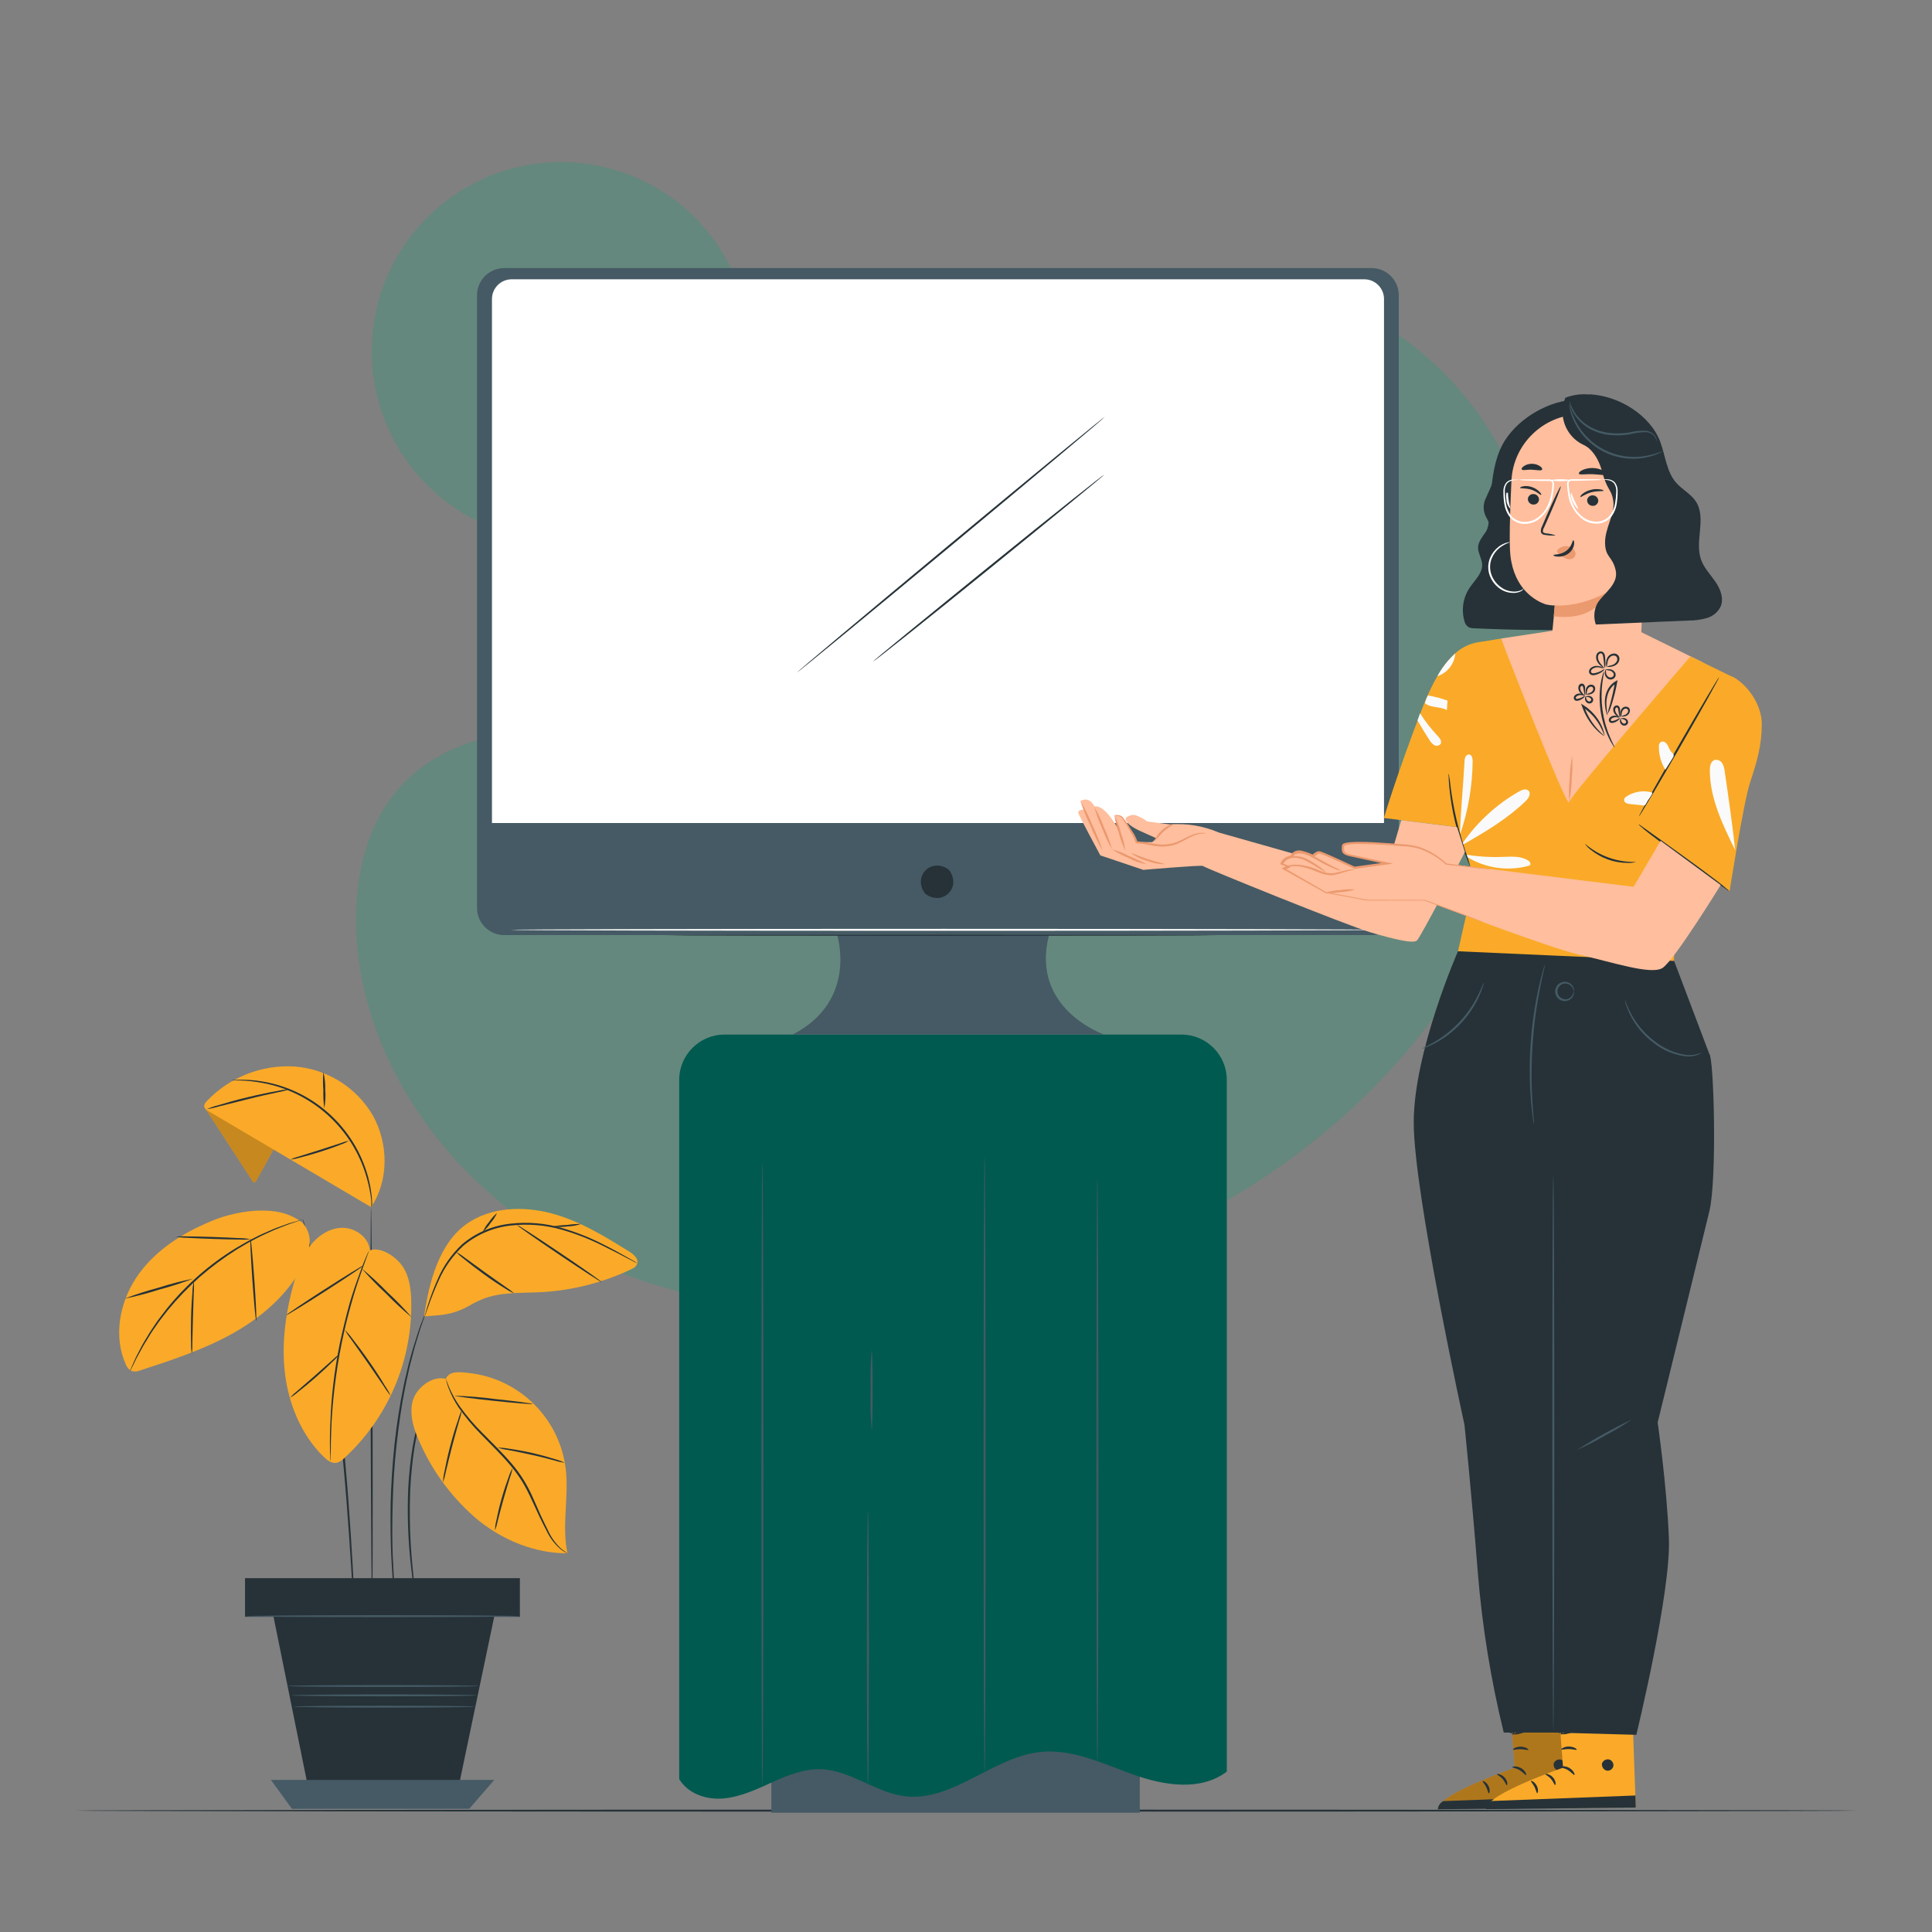 <?xml version="1.0" encoding="UTF-8" standalone="no"?>
<!DOCTYPE svg PUBLIC "-//W3C//DTD SVG 1.1//EN" "http://www.w3.org/Graphics/SVG/1.1/DTD/svg11.dtd">
<svg width="100%" height="100%" viewBox="0 0 500 500" version="1.1" xmlns="http://www.w3.org/2000/svg" xmlns:xlink="http://www.w3.org/1999/xlink" xml:space="preserve" xmlns:serif="http://www.serif.com/" style="fill-rule:evenodd;clip-rule:evenodd;stroke-linejoin:round;stroke-miterlimit:2;">
    <rect x="0" y="0" width="500" height="500" fill="#808080" stroke="none"/>
    <g id="freepik--background-simple--inject-251" opacity="0.75">
        <path d="M387.77,115.2L385.92,112.2C370.29,86.44 342.02,70.91 312.22,72.79C308.387,73.033 304.576,73.558 300.82,74.36C273.72,80.16 250.15,100.65 240.38,126.89C234.63,142.32 233.03,160.08 222.12,172.33C207.93,188.27 183.83,188.78 162.65,188.12C141.47,187.46 117.35,188.02 103.23,204.02C94.38,214.02 91.57,228.3 92.23,241.72C94.12,277.26 118.88,309.04 150.38,324.83C181.88,340.62 219,342 253.47,335C301.75,325.27 347.67,298.54 375.27,257.25C402.87,215.96 409.86,159.76 387.77,115.2Z" style="fill:rgb(50,150,120);fill-opacity:0.48;fill-rule:nonzero;"/>
        <g transform="matrix(0.225,-0.974,0.974,0.225,24.01,211.93)">
            <circle cx="145.23" cy="90.87" r="48.99" style="fill:rgb(50,150,120);fill-opacity:0.48;"/>
        </g>
    </g>
    <g id="freepik--Plant--inject-251">
        <rect x="63.54" y="408.57" width="70.88" height="9.74" style="fill:rgb(38,50,56);"/>
        <path d="M134.54,418.43L63.42,418.43L63.42,408.43L134.54,408.43L134.54,418.43ZM63.66,418.19L134.29,418.19L134.29,408.69L63.66,408.69L63.66,418.19Z" style="fill:rgb(38,50,56);fill-rule:nonzero;"/>
        <path d="M70.11,415.07L80.31,465.4L118.06,465.4L127.92,418.31L70.11,415.07Z" style="fill:rgb(38,50,56);fill-rule:nonzero;"/>
        <path d="M70.11,460.64L75.55,468.12L121.43,468.12L127.92,460.64L70.11,460.64Z" style="fill:rgb(69,90,100);fill-rule:nonzero;"/>
        <path d="M96.31,416.54C96.18,416.54 96,393.22 95.92,364.46C95.84,335.7 95.92,312.39 96.02,312.39C96.12,312.39 96.34,335.7 96.42,364.46C96.5,393.22 96.45,416.54 96.31,416.54Z" style="fill:rgb(38,50,56);fill-rule:nonzero;"/>
        <path d="M112.1,358.19C112.061,358.378 111.997,358.559 111.91,358.73C111.75,359.13 111.54,359.63 111.28,360.24C111.14,360.57 110.98,360.93 110.82,361.33C110.66,361.73 110.51,362.18 110.35,362.65C110.19,363.12 109.99,363.65 109.8,364.17C109.61,364.69 109.46,365.29 109.27,365.9C108.426,368.75 107.758,371.648 107.27,374.58C106.72,378.176 106.357,381.797 106.18,385.43C105.914,392.042 106.101,398.664 106.74,405.25C106.96,407.78 107.19,409.83 107.36,411.25C107.43,411.91 107.49,412.45 107.54,412.88C107.567,413.069 107.567,413.261 107.54,413.45C107.475,413.269 107.431,413.081 107.41,412.89L107.14,411.27C106.91,409.87 106.62,407.83 106.35,405.27C105.605,398.668 105.368,392.018 105.64,385.38C105.823,381.729 106.203,378.09 106.78,374.48C107.287,371.534 107.989,368.624 108.88,365.77C109.08,365.17 109.24,364.58 109.45,364.04L110.03,362.53C110.21,362.06 110.39,361.62 110.54,361.21C110.69,360.8 110.9,360.46 111.05,360.14L111.77,358.67C111.862,358.498 111.973,358.337 112.1,358.19Z" style="fill:rgb(38,50,56);fill-rule:nonzero;"/>
        <path d="M110.29,339.33C110.241,339.593 110.167,339.851 110.07,340.1C109.88,340.64 109.64,341.36 109.33,342.27C109.157,342.743 108.977,343.263 108.79,343.83C108.61,344.41 108.42,345.04 108.22,345.71C107.8,347.06 107.32,348.59 106.89,350.32C106.67,351.18 106.43,352.08 106.18,353.01C105.93,353.94 105.75,354.94 105.52,355.96C105.02,357.96 104.67,360.2 104.21,362.5C103.43,367.13 102.74,372.25 102.26,377.65C101.78,383.05 101.62,388.22 101.55,392.92C101.48,397.62 101.55,401.85 101.79,405.4C101.85,407.17 101.97,408.78 102.06,410.19C102.15,411.6 102.23,412.81 102.32,413.8C102.41,414.79 102.45,415.52 102.49,416.08C102.517,416.346 102.517,416.614 102.49,416.88C102.423,416.624 102.38,416.363 102.36,416.1C102.3,415.527 102.21,414.767 102.09,413.82C101.97,412.82 101.86,411.62 101.75,410.21C101.64,408.8 101.49,407.21 101.41,405.42C101.17,401.86 101.07,397.62 101.06,392.91C101.05,388.2 101.28,383.03 101.73,377.61C102.18,372.19 102.91,367.06 103.73,362.42C104.2,360.11 104.57,357.9 105.09,355.87L105.78,352.92L106.53,350.22C106.98,348.5 107.53,346.97 107.93,345.63C108.14,344.96 108.35,344.33 108.54,343.75C108.73,343.17 108.94,342.67 109.12,342.2C109.47,341.31 109.74,340.59 109.95,340.06C110.038,339.806 110.152,339.561 110.29,339.33Z" style="fill:rgb(38,50,56);fill-rule:nonzero;"/>
        <path d="M91.83,420.66C91.819,420.57 91.819,420.48 91.83,420.39C91.83,420.18 91.83,419.92 91.76,419.59C91.76,418.84 91.64,417.81 91.56,416.5C91.39,413.78 91.14,409.91 90.85,405.14C90.23,395.55 89.34,382.31 87.73,367.74C86.9,360.46 85.95,353.54 84.95,347.27C84.42,344.14 83.95,341.16 83.4,338.39C82.85,335.62 82.4,333.04 81.87,330.69C81.34,328.34 80.87,326.22 80.47,324.36C80.07,322.5 79.66,320.9 79.33,319.6C79,318.3 78.77,317.32 78.59,316.6C78.52,316.27 78.46,316.02 78.41,315.81C78.401,315.72 78.401,315.63 78.41,315.54C78.453,315.622 78.483,315.709 78.5,315.8C78.56,316 78.64,316.25 78.73,316.57C78.93,317.29 79.21,318.28 79.56,319.57C79.91,320.86 80.35,322.45 80.78,324.31C81.21,326.17 81.78,328.31 82.26,330.63C82.74,332.95 83.34,335.55 83.85,338.33C84.36,341.11 84.91,344.08 85.45,347.21C86.45,353.49 87.45,360.41 88.27,367.71C89.88,382.29 90.72,395.55 91.27,405.14C91.53,409.94 91.71,413.82 91.82,416.51C91.87,417.82 91.91,418.86 91.94,419.6L91.94,420.41C91.914,420.498 91.877,420.582 91.83,420.66Z" style="fill:rgb(38,50,56);fill-rule:nonzero;"/>
        <path d="M95.74,323.59C95.43,320.29 92.09,317.8 88.74,317.76C85.39,317.72 82.33,319.76 80.3,322.35C78.396,325.07 77.019,328.123 76.24,331.35C74.01,339.14 72.79,347.35 73.74,355.35C74.69,363.35 77.96,371.35 83.74,376.99C84.68,377.91 85.89,378.84 87.18,378.56C87.873,378.355 88.5,377.972 89,377.45C100.426,366.996 106.786,352.093 106.43,336.61C106.34,333.55 105.94,330.37 104.25,327.82C102.56,325.27 98.61,322.57 95.73,323.59" style="fill:rgb(250,170,40);fill-rule:nonzero;"/>
        <path d="M71,297.14C69.447,299.96 67.89,302.78 66.33,305.6C66.22,305.8 66.08,306.02 65.85,306.04C65.62,306.06 65.43,305.82 65.29,305.62L52.94,286.62L55.78,285.01L71,297.14Z" style="fill:rgb(250,170,40);fill-rule:nonzero;"/>
        <g opacity="0.2">
            <path d="M71,297.14C69.447,299.96 67.89,302.78 66.33,305.6C66.22,305.8 66.08,306.02 65.85,306.04C65.62,306.06 65.43,305.82 65.29,305.62L52.94,286.62L55.78,285.01L71,297.14Z" style="fill-rule:nonzero;"/>
        </g>
        <path d="M96,312.38L53.88,287.52C53.432,287.326 53.074,286.968 52.88,286.52C52.71,285.9 53.18,285.3 53.63,284.84C59.483,278.762 67.705,275.531 76.13,276C84.578,276.606 92.203,281.35 96.48,288.66C100.55,295.93 100.69,305.54 96.02,312.43" style="fill:rgb(250,170,40);fill-rule:nonzero;"/>
        <path d="M60,279.58C60.179,279.533 60.364,279.509 60.55,279.51C60.91,279.51 61.45,279.43 62.14,279.44C64.1,279.408 66.059,279.562 67.99,279.9C81.089,282.107 91.761,291.765 95.26,304.58C95.767,306.469 96.102,308.4 96.26,310.35C96.33,311.04 96.26,311.22 96.32,311.58C96.284,311.907 96.175,312.221 96,312.5C96.123,311.797 96.143,311.079 96.06,310.37C95.816,308.445 95.418,306.542 94.87,304.68C91.27,292.075 80.771,282.575 67.87,280.25C65.963,279.888 64.03,279.681 62.09,279.63C60.72,279.6 60,279.63 60,279.58Z" style="fill:rgb(38,50,56);fill-rule:nonzero;"/>
        <path d="M90.32,295.22C89.652,295.636 88.937,295.972 88.19,296.22C86.85,296.75 84.97,297.43 82.87,298.09C80.77,298.75 78.87,299.29 77.45,299.63C76.703,299.865 75.931,300.013 75.15,300.07C75.855,299.736 76.592,299.475 77.35,299.29L82.72,297.61L88.07,295.88C88.797,295.587 89.55,295.366 90.32,295.22Z" style="fill:rgb(38,50,56);fill-rule:nonzero;"/>
        <path d="M83.68,277.4C84.059,278.937 84.228,280.518 84.18,282.1C84.306,283.678 84.218,285.266 83.92,286.82C83.713,285.259 83.633,283.684 83.68,282.11C83.554,280.543 83.554,278.967 83.68,277.4Z" style="fill:rgb(38,50,56);fill-rule:nonzero;"/>
        <path d="M53.51,287.05C54.501,286.611 55.528,286.26 56.58,286C58.49,285.41 61.16,284.66 64.13,283.95C67.1,283.24 69.82,282.68 71.79,282.34C72.845,282.099 73.919,281.952 75,281.9C73.974,282.238 72.924,282.502 71.86,282.69C69.86,283.12 67.21,283.69 64.25,284.44C61.29,285.19 58.61,285.84 56.67,286.34C55.636,286.657 54.58,286.895 53.51,287.05Z" style="fill:rgb(38,50,56);fill-rule:nonzero;"/>
        <path d="M78.25,316.43C74.62,313.68 70.79,313.14 66.25,313.32C61.697,313.621 57.24,314.77 53.11,316.71C46.01,319.82 39.33,324.41 35.11,330.9C30.89,337.39 29.36,346 32.54,353.06C32.791,353.805 33.312,354.429 34,354.81C34.786,355.034 35.627,354.97 36.37,354.63C44.46,351.99 52.59,349.33 60.03,345.2C67.47,341.07 74.22,335.33 78.21,327.82C79.23,326.049 79.88,324.09 80.12,322.06C80.345,320.005 79.67,317.951 78.27,316.43" style="fill:rgb(250,170,40);fill-rule:nonzero;"/>
        <path d="M78.32,315.57C78.136,315.67 77.941,315.751 77.74,315.81L76.04,316.39L74.82,316.8C74.37,316.96 73.9,317.16 73.38,317.36C72.38,317.77 71.18,318.19 69.93,318.79L67.93,319.7C67.25,320.01 66.56,320.4 65.83,320.77C64.37,321.49 62.89,322.41 61.31,323.34C57.944,325.46 54.745,327.834 51.74,330.44C48.779,333.083 46.022,335.944 43.49,339C42.37,340.45 41.26,341.8 40.36,343.16C39.9,343.83 39.43,344.46 39.03,345.11L37.88,347C37.12,348.16 36.56,349.28 36.02,350.24C35.76,350.73 35.5,351.17 35.28,351.59C35.06,352.01 34.89,352.4 34.72,352.76C34.4,353.42 34.13,353.95 33.93,354.36C33.849,354.555 33.745,354.74 33.62,354.91C33.668,354.706 33.738,354.508 33.83,354.32C34.02,353.9 34.25,353.32 34.54,352.68C34.7,352.31 34.88,351.92 35.07,351.49C35.26,351.06 35.52,350.61 35.77,350.11C36.29,349.11 36.83,347.99 37.57,346.81L38.7,344.94C39.1,344.28 39.57,343.65 40.02,342.94C40.91,341.56 42.02,340.19 43.13,338.73C48.155,332.489 54.225,327.166 61.07,323C62.67,322.07 64.17,321.16 65.65,320.45C66.39,320.09 67.08,319.7 67.78,319.39L69.78,318.52C71.05,317.93 72.25,317.52 73.29,317.15C73.81,316.96 74.29,316.77 74.74,316.62L75.98,316.26L77.71,315.76C77.909,315.683 78.112,315.619 78.32,315.57Z" style="fill:rgb(38,50,56);fill-rule:nonzero;"/>
        <path d="M50,330.91C47.116,332.012 44.175,332.96 41.19,333.75C38.236,334.699 35.231,335.484 32.19,336.1C35.078,334.999 38.022,334.051 41.01,333.26C43.961,332.311 46.962,331.527 50,330.91Z" style="fill:rgb(38,50,56);fill-rule:nonzero;"/>
        <path d="M49.64,350.36C49.484,349.452 49.42,348.531 49.45,347.61C49.4,345.91 49.39,343.61 49.45,340.98C49.51,338.35 49.66,336.04 49.8,334.35C49.823,333.43 49.94,332.516 50.15,331.62C50.23,332.535 50.23,333.455 50.15,334.37C50.09,336.23 50.02,338.49 49.94,340.99C49.86,343.49 49.82,345.75 49.78,347.61C49.812,348.529 49.766,349.449 49.64,350.36Z" style="fill:rgb(38,50,56);fill-rule:nonzero;"/>
        <path d="M66.31,341.87C66.17,341.87 65.72,337.11 65.31,331.22C64.9,325.33 64.68,320.54 64.82,320.53C64.96,320.52 65.4,325.29 65.82,331.18C66.24,337.07 66.45,341.86 66.31,341.87Z" style="fill:rgb(38,50,56);fill-rule:nonzero;"/>
        <path d="M45.56,320.06C46.499,319.952 47.446,319.925 48.39,319.98C50.13,319.98 52.54,320.04 55.19,320.13C57.84,320.22 60.25,320.33 61.99,320.43C62.933,320.433 63.874,320.523 64.8,320.7C63.865,320.816 62.921,320.847 61.98,320.79C60.24,320.79 57.83,320.72 55.18,320.63C52.53,320.54 50.11,320.44 48.37,320.34C47.427,320.331 46.486,320.237 45.56,320.06Z" style="fill:rgb(38,50,56);fill-rule:nonzero;"/>
        <path d="M85.56,378.11C85.528,377.921 85.508,377.731 85.5,377.54C85.5,377.12 85.5,376.54 85.43,375.92C85.37,374.51 85.35,372.47 85.43,369.92C85.51,367.37 85.64,364.41 85.95,361.09C86.26,357.77 86.75,354.09 87.43,350.34C88.11,346.59 89,343 89.81,339.78C90.62,336.56 91.59,333.69 92.44,331.31C93.29,328.93 94,327 94.56,325.72C94.83,325.11 95.04,324.61 95.21,324.22C95.274,324.041 95.358,323.87 95.46,323.71C95.431,323.9 95.378,324.085 95.3,324.26C95.16,324.66 94.97,325.16 94.75,325.79C94.25,327.1 93.57,329.03 92.75,331.42C91.93,333.81 91.09,336.68 90.23,339.9C89.37,343.12 88.57,346.68 87.88,350.46C87.19,354.24 86.71,357.86 86.36,361.16C86.01,364.46 85.82,367.45 85.73,369.97C85.64,372.49 85.59,374.51 85.6,375.92L85.6,377.54C85.614,377.731 85.601,377.923 85.56,378.11Z" style="fill:rgb(38,50,56);fill-rule:nonzero;"/>
        <path d="M87.79,350.52C87.301,351.194 86.737,351.812 86.11,352.36C85.02,353.45 83.47,354.91 81.7,356.46C79.93,358.01 78.29,359.35 77.07,360.29C76.459,360.837 75.788,361.313 75.07,361.71C75.621,361.087 76.231,360.517 76.89,360.01L81.42,356.08L85.91,352.08C86.484,351.5 87.114,350.977 87.79,350.52Z" style="fill:rgb(38,50,56);fill-rule:nonzero;"/>
        <path d="M101.13,361.26C100.466,360.484 99.867,359.655 99.34,358.78C98.18,357.1 96.75,355.01 95.17,352.7L90.92,346.7C90.29,345.898 89.722,345.048 89.22,344.16C89.953,344.874 90.622,345.65 91.22,346.48C92.39,347.97 93.95,350.06 95.6,352.43C97.25,354.8 98.66,356.99 99.6,358.6C100.181,359.444 100.693,360.334 101.13,361.26Z" style="fill:rgb(38,50,56);fill-rule:nonzero;"/>
        <path d="M94.14,327.47C94.21,327.59 89.78,330.57 84.24,334.13C78.7,337.69 74.15,340.49 74.07,340.37C73.99,340.25 78.43,337.27 83.97,333.71C89.51,330.15 94.06,327.35 94.14,327.47Z" style="fill:rgb(38,50,56);fill-rule:nonzero;"/>
        <path d="M106.63,341C104.284,339.059 102.047,336.989 99.93,334.8C97.695,332.734 95.576,330.548 93.58,328.25C95.928,330.186 98.165,332.253 100.28,334.44C102.519,336.504 104.639,338.695 106.63,341Z" style="fill:rgb(38,50,56);fill-rule:nonzero;"/>
        <path d="M109.77,340.69L113.58,340.37C116.28,340.151 118.9,339.349 121.26,338.02C122.412,337.341 123.608,336.74 124.84,336.22C129.54,334.33 134.79,334.67 139.84,334.42C148.124,333.994 156.24,331.917 163.71,328.31C164.148,328.112 164.515,327.784 164.76,327.37C165.54,325.94 164.09,324.68 162.84,323.91C156.43,319.91 149.91,315.91 142.64,314C135.37,312.09 127.12,312.37 120.92,316.64C113.65,321.64 110.99,331.94 109.76,340.69" style="fill:rgb(250,170,40);fill-rule:nonzero;"/>
        <path d="M164.85,326.9C164.627,326.823 164.412,326.723 164.21,326.6L162.4,325.66C160.84,324.83 158.59,323.66 155.74,322.26C152.433,320.622 148.986,319.284 145.44,318.26C141.103,317.017 136.561,316.65 132.08,317.18C127.595,317.69 123.358,319.509 119.9,322.41C117.205,324.92 115.048,327.951 113.56,331.32C112.524,333.582 111.602,335.895 110.8,338.25L110.12,340.17C110.055,340.398 109.968,340.619 109.86,340.83C109.892,340.595 109.949,340.363 110.03,340.14C110.18,339.65 110.37,339 110.61,338.14C111.349,335.757 112.228,333.42 113.24,331.14C114.697,327.693 116.861,324.59 119.59,322.03C123.104,319.058 127.426,317.202 132,316.7C136.547,316.164 141.156,316.552 145.55,317.84C149.116,318.88 152.578,320.249 155.89,321.93C158.73,323.35 160.95,324.61 162.49,325.48L164.25,326.48C164.464,326.598 164.665,326.739 164.85,326.9Z" style="fill:rgb(38,50,56);fill-rule:nonzero;"/>
        <path d="M155.72,331.81C155.64,331.92 150.66,328.7 144.61,324.62C138.56,320.54 133.7,317.13 133.78,317.01C133.86,316.89 138.83,320.12 144.89,324.2C150.95,328.28 155.79,331.69 155.72,331.81Z" style="fill:rgb(38,50,56);fill-rule:nonzero;"/>
        <path d="M150.41,316.75C149.245,317.154 148.023,317.373 146.79,317.4C145.567,317.583 144.323,317.583 143.1,317.4C144.305,317.179 145.525,317.052 146.75,317.02C147.961,316.837 149.185,316.747 150.41,316.75Z" style="fill:rgb(38,50,56);fill-rule:nonzero;"/>
        <path d="M128.63,313.92C128.222,314.846 127.672,315.703 127,316.46C126.433,317.341 125.739,318.132 124.94,318.81C125.349,317.881 125.899,317.021 126.57,316.26C127.139,315.384 127.833,314.595 128.63,313.92Z" style="fill:rgb(38,50,56);fill-rule:nonzero;"/>
        <path d="M133.09,334.74C132.254,334.383 131.454,333.947 130.7,333.44C129.26,332.57 127.32,331.29 125.24,329.78C123.16,328.27 121.34,326.85 120.02,325.78C119.298,325.244 118.622,324.649 118,324C118.807,324.418 119.57,324.913 120.28,325.48L125.58,329.33C127.65,330.84 129.58,332.15 130.93,333.1C131.693,333.588 132.415,334.136 133.09,334.74Z" style="fill:rgb(38,50,56);fill-rule:nonzero;"/>
        <path d="M115.37,356.84C111.75,355.89 107.37,359.41 106.67,363.09C105.97,366.77 107.3,370.53 108.92,373.92C112.374,381.511 117.503,388.223 123.92,393.55C130.42,398.72 138.55,402.03 146.86,401.99C145.33,394.87 147.27,387.42 146.41,380.19C144.868,367.102 134.393,356.731 121.29,355.32C118.98,355.07 116.29,354.71 115.37,356.84" style="fill:rgb(250,170,40);fill-rule:nonzero;"/>
        <path d="M146.86,402C146.678,401.941 146.503,401.86 146.34,401.76C145.866,401.494 145.414,401.19 144.99,400.85C143.467,399.526 142.243,397.893 141.4,396.06C140.83,394.94 140.18,393.72 139.55,392.37C138.92,391.02 138.28,389.57 137.55,388.05C136.841,386.468 136.04,384.928 135.15,383.44C134.166,381.862 133.063,380.361 131.85,378.95C129.36,376.03 126.7,373.51 124.39,371.1C122.299,368.993 120.395,366.707 118.7,364.27C117.596,362.625 116.69,360.857 116,359C115.813,358.489 115.653,357.968 115.52,357.44C115.465,357.257 115.425,357.07 115.4,356.88C115.375,356.69 115.66,357.63 116.19,358.93C116.962,360.754 117.931,362.487 119.08,364.1C120.799,366.487 122.712,368.728 124.8,370.8C127.12,373.19 129.8,375.71 132.31,378.65C133.542,380.08 134.658,381.604 135.65,383.21C136.552,384.716 137.354,386.279 138.05,387.89L139.96,392.22C140.57,393.56 141.2,394.8 141.75,395.92C142.543,397.736 143.696,399.373 145.14,400.73C146.17,401.6 146.89,401.94 146.86,402Z" style="fill:rgb(38,50,56);fill-rule:nonzero;"/>
        <path d="M128.1,396.07C128.116,395.247 128.227,394.428 128.43,393.63C128.72,392.13 129.18,390.08 129.81,387.85C130.44,385.62 131.12,383.62 131.65,382.2C131.902,381.413 132.237,380.656 132.65,379.94C132.512,380.75 132.294,381.543 132,382.31C131.55,383.76 130.94,385.76 130.31,387.99C129.68,390.22 129.16,392.24 128.79,393.71C128.635,394.517 128.404,395.307 128.1,396.07Z" style="fill:rgb(38,50,56);fill-rule:nonzero;"/>
        <path d="M146.17,378.58C145.304,378.465 144.45,378.271 143.62,378C142.05,377.59 139.9,377 137.49,376.49C135.08,375.98 132.9,375.49 131.31,375.23C130.442,375.115 129.585,374.924 128.75,374.66C129.628,374.64 130.506,374.711 131.37,374.87C132.98,375.09 135.19,375.45 137.6,376C140.01,376.55 142.17,377.16 143.72,377.65C144.567,377.875 145.388,378.186 146.17,378.58Z" style="fill:rgb(38,50,56);fill-rule:nonzero;"/>
        <path d="M114.64,383.67C114.674,382.716 114.804,381.768 115.03,380.84C115.35,379.11 115.86,376.73 116.54,374.13C117.22,371.53 117.94,369.2 118.54,367.53C118.79,366.614 119.125,365.724 119.54,364.87C119.392,365.812 119.161,366.739 118.85,367.64C118.37,369.33 117.7,371.64 117.02,374.25C116.34,376.86 115.79,379.2 115.38,380.91C115.205,381.848 114.958,382.771 114.64,383.67Z" style="fill:rgb(38,50,56);fill-rule:nonzero;"/>
        <path d="M137.85,363.35C137.85,363.48 133.31,363.12 127.74,362.53C122.17,361.94 117.66,361.35 117.67,361.21C121.055,361.309 124.433,361.583 127.79,362.03C133.36,362.62 137.86,363.21 137.85,363.35Z" style="fill:rgb(38,50,56);fill-rule:nonzero;"/>
        <path d="M134.53,418.27C134.53,418.41 118.61,418.52 98.98,418.52C79.35,418.52 63.42,418.41 63.42,418.27C63.42,418.13 79.34,418 99,418C118.66,418 134.53,418.13 134.53,418.27Z" style="fill:rgb(69,90,100);fill-rule:nonzero;"/>
        <path d="M123.46,438.76C123.46,438.89 112.73,439.01 99.46,439.01C86.19,439.01 75.46,438.89 75.46,438.76C75.46,438.63 86.19,438.5 99.46,438.5C112.73,438.5 123.46,438.62 123.46,438.76Z" style="fill:rgb(69,90,100);fill-rule:nonzero;"/>
        <path d="M123,441.68C123,441.82 112.46,441.94 99.46,441.94C86.46,441.94 76,441.82 76,441.68C76,441.54 86.54,441.43 99.54,441.43C112.54,441.43 123,441.55 123,441.68Z" style="fill:rgb(69,90,100);fill-rule:nonzero;"/>
        <path d="M123.87,436.34C123.87,436.48 112.78,436.59 99.1,436.59C85.42,436.59 74.31,436.48 74.31,436.34C74.31,436.2 85.41,436.09 99.1,436.09C112.79,436.09 123.87,436.2 123.87,436.34Z" style="fill:rgb(69,90,100);fill-rule:nonzero;"/>
    </g>
    <g id="freepik--Floor--inject-251">
        <path d="M480.63,468.59C480.63,468.73 377.37,468.85 250.01,468.85C122.65,468.85 19.37,468.73 19.37,468.59C19.37,468.45 122.61,468.33 250.01,468.33C377.41,468.33 480.63,468.44 480.63,468.59Z" style="fill:rgb(38,50,56);fill-rule:nonzero;"/>
    </g>
    <g id="freepik--Monitor--inject-251">
        <rect x="199.63" y="421.15" width="95.35" height="47.98" style="fill:rgb(69,90,100);"/>
        <path d="M305.83,267.75L187.46,267.75C181.053,267.75 175.78,273.023 175.78,279.43L175.78,460.43C178.08,464.28 182.93,465.85 187.32,465.43C191.71,465.01 195.79,463.08 199.82,461.26C203.85,459.44 208.09,457.72 212.49,457.87C220.14,458.14 226.68,463.99 234.29,464.87C246.62,466.3 257,454.65 269.35,453.4C277.66,452.56 285.6,456.52 293.49,459.32C301.38,462.12 310.8,463.59 317.49,458.49L317.49,279.43C317.49,273.03 312.23,267.761 305.83,267.75Z" style="fill:rgb(0,90,80);fill-rule:nonzero;"/>
        <path d="M197.3,462.5C197.16,462.5 197.04,426.24 197.04,381.5C197.04,336.76 197.16,300.5 197.3,300.5C197.44,300.5 197.56,336.75 197.56,381.5C197.56,426.25 197.45,462.5 197.3,462.5Z" style="fill:rgb(69,90,100);fill-rule:nonzero;"/>
        <path d="M224.62,391.12C224.76,391.12 224.88,406.97 224.88,426.53C224.88,446.09 224.76,461.95 224.62,461.95C224.48,461.95 224.36,446.09 224.36,426.53C224.36,406.97 224.47,391.12 224.62,391.12Z" style="fill:rgb(69,90,100);fill-rule:nonzero;"/>
        <path d="M225.58,349.42C225.72,349.42 225.84,354.04 225.84,359.73C225.84,365.42 225.72,370.03 225.58,370.03C225.316,366.603 225.23,363.166 225.32,359.73C225.23,356.291 225.317,352.85 225.58,349.42Z" style="fill:rgb(69,90,100);fill-rule:nonzero;"/>
        <path d="M254.81,458.71C254.66,458.71 254.55,422.98 254.55,378.91C254.55,334.84 254.66,299.11 254.81,299.11C254.96,299.11 255.07,334.83 255.07,378.91C255.07,422.99 255,458.71 254.81,458.71Z" style="fill:rgb(69,90,100);fill-rule:nonzero;"/>
        <path d="M284,456.32C283.86,456.32 283.74,422.41 283.74,380.59C283.74,338.77 283.86,304.86 284,304.86C284.14,304.86 284.26,338.76 284.26,380.59C284.26,422.42 284.18,456.32 284,456.32Z" style="fill:rgb(69,90,100);fill-rule:nonzero;"/>
        <path d="M355,69.38L130.46,69.38C126.62,69.38 123.46,72.54 123.46,76.38L123.46,235C123.46,238.84 126.62,242 130.46,242L216.65,242C216.65,242 222.14,259 205.14,267.73L285.73,267.73C285.73,267.73 266.54,261.15 271.48,242L355,242C358.84,242 362,238.84 362,235L362,76.39C362,76.387 362,76.383 362,76.38C362,72.54 358.84,69.38 355,69.38Z" style="fill:rgb(69,90,100);fill-rule:nonzero;"/>
        <path d="M245.75,225.34C248.8,229.71 244.02,234.49 239.65,231.44C239.51,231.331 239.385,231.203 239.28,231.06C236.23,226.69 241.01,221.92 245.37,224.97C245.518,225.07 245.646,225.195 245.75,225.34Z" style="fill:rgb(38,50,56);fill-rule:nonzero;"/>
        <path d="M132.41,72.28L353.09,72.28C355.882,72.28 358.18,74.578 358.18,77.37L358.18,213L127.32,213L127.32,77.37C127.32,74.578 129.618,72.28 132.41,72.28Z" style="fill:white;fill-rule:nonzero;"/>
        <path d="M314.89,242.05C314.89,242.12 282.89,242.18 243.52,242.18C204.15,242.18 172.14,242.12 172.14,242.05C172.14,241.98 204.14,241.91 243.52,241.91C282.9,241.91 314.89,242 314.89,242.05Z" style="fill:rgb(38,50,56);fill-rule:nonzero;"/>
        <path d="M285.82,122.8C285.91,122.91 272.58,133.8 256.06,147.2C239.54,160.6 226.06,171.32 225.96,171.2C225.86,171.08 239.2,160.2 255.73,146.8C272.26,133.4 285.73,122.69 285.82,122.8Z" style="fill:rgb(38,50,56);fill-rule:nonzero;"/>
        <path d="M285.92,107.88C286.02,107.99 268.24,122.88 246.23,141.17C224.22,159.46 206.29,174.17 206.23,174.07C206.17,173.97 223.9,159.07 245.93,140.77C267.96,122.47 285.83,107.77 285.92,107.88Z" style="fill:rgb(38,50,56);fill-rule:nonzero;"/>
        <path d="M356.64,240.64C356.64,240.79 306.37,240.9 244.37,240.9C182.37,240.9 132.08,240.79 132.08,240.64C132.08,240.49 182.35,240.38 244.37,240.38C306.39,240.38 356.64,240.5 356.64,240.64Z" style="fill:rgb(250,250,250);fill-rule:nonzero;"/>
    </g>
    <g id="freepik--Character--inject-251">
        <path d="M405.43,103.67C398.43,104.79 390.9,109.95 388.17,116.47C385.44,122.99 385.73,131.39 385.85,138.47C388.01,138.03 389.37,139.05 391.56,138.9C392.984,138.652 394.248,137.836 395.06,136.64C397.082,133.948 398.718,130.986 399.92,127.84C403.113,120.507 406.24,113.173 409.3,105.84" style="fill:rgb(38,50,56);fill-rule:nonzero;"/>
        <path d="M394.85,114.29C383.85,121.39 386.66,134.54 384.53,137.63C383.68,138.87 382.64,140.11 382.53,141.55C382.42,142.99 383.53,144.55 383.59,146.18C383.64,148.38 381.66,150.18 380.38,152.05C378.646,154.597 378.139,157.791 379,160.75C379.136,161.399 379.529,161.966 380.09,162.32C380.553,162.521 381.055,162.617 381.56,162.6C391.973,163.08 402.397,163.183 412.83,162.91C415.21,162.85 417.71,162.74 419.72,161.64C422.46,160.13 423.58,157.2 424.51,154.5L427.43,145.94C428.116,144.113 428.638,142.229 428.99,140.31C429.224,137.65 429.274,134.977 429.14,132.31C429.31,129.83 429.35,127.344 429.26,124.86C429.128,122.296 428.089,119.86 426.33,117.99" style="fill:rgb(38,50,56);fill-rule:nonzero;"/>
        <path d="M426.64,125C426.641,124.915 426.642,124.831 426.642,124.746C426.642,115.14 418.738,107.236 409.132,107.236C409.008,107.236 408.884,107.237 408.76,107.24C399.342,107.439 391.592,115 391.16,124.41C390.76,132.59 390.55,140.82 390.89,143.76C391.89,152.64 397.59,155.55 399.89,156.37C400.688,156.571 401.507,156.682 402.33,156.7C402.365,156.705 402.39,156.735 402.39,156.77L401.39,167.19C401.17,173.97 405.6,179.54 412.5,179.81C419.4,180.08 424.22,174.38 424.57,167.58L426.64,125Z" style="fill:rgb(255,190,157);fill-rule:nonzero;"/>
        <path d="M395.41,129.09C395.376,129.858 395.972,130.522 396.74,130.57C396.799,130.578 396.858,130.582 396.918,130.582C397.619,130.582 398.215,130.047 398.29,129.35C398.324,128.58 397.729,127.913 396.96,127.86C396.904,127.853 396.848,127.85 396.792,127.85C396.086,127.85 395.486,128.388 395.41,129.09Z" style="fill:rgb(38,50,56);fill-rule:nonzero;"/>
        <path d="M393.4,126.27C393.52,126.47 394.76,126.27 396.23,126.71C397.7,127.15 398.6,128.15 398.81,128.07C399.02,127.99 398.81,127.72 398.43,127.29C397.877,126.714 397.19,126.285 396.43,126.04C395.689,125.779 394.892,125.717 394.12,125.86C393.57,126 393.34,126.18 393.4,126.27Z" style="fill:rgb(38,50,56);fill-rule:nonzero;"/>
        <path d="M410.75,129.43C410.716,130.198 411.312,130.862 412.08,130.91C412.136,130.917 412.193,130.92 412.249,130.92C412.952,130.92 413.549,130.388 413.63,129.69C413.664,128.92 413.069,128.253 412.3,128.2C412.244,128.193 412.188,128.19 412.132,128.19C411.426,128.19 410.826,128.728 410.75,129.43Z" style="fill:rgb(38,50,56);fill-rule:nonzero;"/>
        <path d="M409,128.63C409.22,128.71 410.2,127.84 411.82,127.41C413.44,126.98 414.82,127.2 414.94,127.02C415.06,126.84 414.75,126.76 414.15,126.65C413.303,126.509 412.435,126.561 411.61,126.8C410.798,126.998 410.044,127.385 409.41,127.93C409,128.31 408.93,128.59 409,128.63Z" style="fill:rgb(38,50,56);fill-rule:nonzero;"/>
        <path d="M402.64,138.57C401.828,138.289 400.985,138.108 400.13,138.03C399.74,137.97 399.37,137.88 399.31,137.61C399.293,137.203 399.405,136.8 399.63,136.46L400.93,133.54C402.75,129.37 404.08,125.93 403.93,125.86C403.78,125.79 402.15,129.12 400.33,133.29C399.89,134.29 399.47,135.29 399.08,136.23C398.81,136.691 398.711,137.233 398.8,137.76C398.91,138.042 399.142,138.259 399.43,138.35C399.647,138.419 399.872,138.459 400.1,138.47C400.939,138.608 401.792,138.642 402.64,138.57Z" style="fill:rgb(38,50,56);fill-rule:nonzero;"/>
        <path d="M402.35,156.68C402.35,156.68 408.35,157.39 416.05,153.24C416.05,153.24 413.34,160.96 402.1,159.48L402.35,156.68Z" style="fill:rgb(235,153,110);fill-rule:nonzero;"/>
        <path d="M403.14,142.28C403.783,141.562 404.747,141.215 405.7,141.36C406.387,141.44 407.011,141.802 407.42,142.36C407.825,142.892 407.845,143.627 407.47,144.18C406.935,144.727 406.119,144.897 405.41,144.61C404.688,144.329 404.028,143.908 403.47,143.37C403.301,143.239 403.156,143.08 403.04,142.9C402.929,142.726 402.929,142.504 403.04,142.33" style="fill:rgb(235,153,110);fill-rule:nonzero;"/>
        <path d="M407.18,139.81C406.92,139.81 406.85,141.44 405.35,142.56C403.85,143.68 402.06,143.43 402.04,143.66C402.02,143.89 402.43,144 403.19,144.05C404.174,144.105 405.147,143.815 405.94,143.23C406.701,142.673 407.215,141.84 407.37,140.91C407.46,140.22 407.29,139.8 407.18,139.81Z" style="fill:rgb(38,50,56);fill-rule:nonzero;"/>
        <path d="M408.6,122.58C408.79,122.98 410.32,122.65 412.16,122.72C414,122.79 415.5,123.15 415.72,122.72C415.81,122.53 415.52,122.16 414.9,121.81C414.07,121.373 413.148,121.136 412.21,121.12C411.27,121.091 410.335,121.279 409.48,121.67C408.83,122 408.52,122.39 408.6,122.58Z" style="fill:rgb(38,50,56);fill-rule:nonzero;"/>
        <path d="M393.82,121.49C394.08,121.85 395.16,121.49 396.45,121.56C397.74,121.63 398.82,121.89 399.09,121.56C399.21,121.38 399.09,121.03 398.59,120.68C397.965,120.255 397.226,120.028 396.47,120.03C395.713,120.012 394.969,120.229 394.34,120.65C393.87,121 393.7,121.32 393.82,121.49Z" style="fill:rgb(38,50,56);fill-rule:nonzero;"/>
        <path d="M405.15,102.86C403.179,107.402 405.113,112.763 409.53,115C411.42,116 413.84,116.56 414.78,118.48C415.52,119.97 415.1,121.89 416.04,123.27C416.98,124.65 418.67,124.91 419.94,125.84C421.68,127.11 422.37,129.38 422.56,131.52C422.589,133.686 422.736,135.85 423,138C423.43,140.1 424.69,142.24 426.74,142.87C428.04,136.78 429.22,130.6 428.89,124.39C428.56,118.18 426.55,111.85 422.22,107.39C417.89,102.93 411,100.68 405.22,102.89" style="fill:rgb(38,50,56);fill-rule:nonzero;"/>
        <path d="M411.35,102.06C418.83,102.34 427.17,107.43 429.72,114.47C431.01,118.01 431.31,122.09 433.79,124.93C435.36,126.72 437.65,127.84 438.93,129.84C441.67,134.13 438.52,140.02 440.23,144.84C440.99,146.99 442.65,148.67 443.94,150.54C445.23,152.41 446.19,154.83 445.32,156.93C444.626,158.383 443.345,159.475 441.8,159.93C440.276,160.371 438.697,160.593 437.11,160.59L413,161.62C412.353,159.788 412.517,157.764 413.45,156.06C415.05,153.51 419,151.17 418.12,147.51C417.24,143.85 415.45,144.31 415.39,140.51C415.33,136.71 417.97,133.07 417.53,129.77C417.09,126.47 416.01,127.23 414.62,122.03C413.23,116.83 410.33,115.39 410.33,115.39L412.6,102.92" style="fill:rgb(38,50,56);fill-rule:nonzero;"/>
        <path d="M384,140.22C384.87,138.91 385.77,137.41 385.49,135.86C385.29,134.78 384.49,133.86 384.21,132.86C383.789,131.513 383.93,130.052 384.6,128.81C385.11,127.52 385.8,126.31 386.21,124.99C386.54,123.99 386.68,122.82 387.11,121.81C387.478,120.748 388.353,119.937 389.44,119.65C390.2,124.56 388.3,129.48 388.04,134.44C388.083,135.532 387.913,136.622 387.54,137.65C387.133,138.695 386.033,139.31 384.93,139.11" style="fill:rgb(38,50,56);fill-rule:nonzero;"/>
        <path d="M394.29,152.34C394.29,152.34 394.2,152.69 393.69,152.99C392.961,153.358 392.143,153.514 391.33,153.44C390.12,153.377 388.956,152.952 387.99,152.22C386.796,151.333 385.908,150.095 385.45,148.68C384.998,147.253 385.069,145.71 385.65,144.33C386.124,143.22 386.875,142.249 387.83,141.51C388.463,141.017 389.186,140.653 389.96,140.44C390.237,140.334 390.535,140.293 390.83,140.32C389.829,140.652 388.892,141.153 388.06,141.8C387.179,142.524 386.492,143.455 386.06,144.51C385.545,145.785 385.492,147.2 385.91,148.51C386.333,149.824 387.145,150.979 388.24,151.82C389.126,152.523 390.195,152.957 391.32,153.07C392.074,153.167 392.841,153.074 393.55,152.8C394.08,152.59 394.24,152.31 394.29,152.34Z" style="fill:white;fill-rule:nonzero;"/>
        <path d="M393,124.15C393.523,124.077 394.052,124.051 394.58,124.07L401.05,124.07C401.376,124.071 401.686,124.213 401.9,124.46C402.111,124.713 402.209,125.043 402.17,125.37L402.11,126.22C402.069,126.81 401.996,127.398 401.89,127.98C401.551,130.659 400.098,133.075 397.89,134.63C396.699,135.38 395.289,135.704 393.89,135.55C392.568,135.369 391.372,134.667 390.57,133.6C389.896,132.637 389.463,131.526 389.31,130.36C389.154,129.368 389.077,128.365 389.08,127.36C389.018,126.501 389.263,125.647 389.77,124.95C390.212,124.468 390.819,124.169 391.47,124.11C391.863,124.077 392.257,124.077 392.65,124.11C392.786,124.105 392.922,124.125 393.05,124.17C393.178,124.215 392.48,124.17 391.5,124.34C390.916,124.427 390.381,124.718 389.99,125.16C389.557,125.814 389.366,126.6 389.45,127.38C389.47,128.359 389.564,129.335 389.73,130.3C389.897,131.382 390.314,132.409 390.95,133.3C391.682,134.25 392.761,134.872 393.95,135.03C395.242,135.171 396.544,134.867 397.64,134.17C398.736,133.461 399.637,132.488 400.26,131.34C400.844,130.259 401.249,129.09 401.46,127.88C401.57,127.3 401.64,126.73 401.7,126.17L401.76,125.34C401.804,125.125 401.749,124.9 401.61,124.73C401.481,124.57 401.286,124.478 401.08,124.48L398.9,124.48L394.61,124.33C394.069,124.323 393.53,124.262 393,124.15Z" style="fill:white;fill-rule:nonzero;"/>
        <path d="M414.68,124.15C414.162,124.24 413.636,124.28 413.11,124.27L408.82,124.42L406.64,124.42C406.435,124.42 406.241,124.512 406.11,124.67C405.974,124.842 405.92,125.065 405.96,125.28C405.96,125.55 405.96,125.83 406.03,126.11C406.077,126.684 406.157,127.255 406.27,127.82C406.472,129.033 406.878,130.203 407.47,131.28C408.089,132.43 408.991,133.404 410.09,134.11C411.182,134.808 412.481,135.112 413.77,134.97C414.959,134.812 416.038,134.19 416.77,133.24C417.406,132.349 417.823,131.322 417.99,130.24C418.159,129.275 418.256,128.299 418.28,127.32C418.356,126.539 418.162,125.755 417.73,125.1C417.34,124.656 416.805,124.365 416.22,124.28C415.22,124.12 414.67,124.16 414.67,124.11C414.802,124.065 414.941,124.045 415.08,124.05C415.473,124.017 415.867,124.017 416.26,124.05C416.911,124.109 417.518,124.408 417.96,124.89C418.468,125.586 418.71,126.441 418.64,127.3C418.647,128.304 418.573,129.307 418.42,130.3C418.263,131.466 417.827,132.578 417.15,133.54C416.348,134.607 415.152,135.309 413.83,135.49C412.431,135.642 411.022,135.318 409.83,134.57C407.626,133.011 406.174,130.597 405.83,127.92C405.73,127.32 405.66,126.73 405.61,126.16L405.56,125.31C405.517,124.984 405.611,124.654 405.82,124.4C406.035,124.156 406.344,124.014 406.67,124.01L413.14,124.01C413.656,124.012 414.172,124.059 414.68,124.15Z" style="fill:white;fill-rule:nonzero;"/>
        <path d="M406.87,124.28C404.915,124.627 402.915,124.627 400.96,124.28C402.915,123.933 404.915,123.933 406.87,124.28Z" style="fill:white;fill-rule:nonzero;"/>
        <path d="M408.4,131.68C408.29,131.77 407.53,131.01 407.01,129.81C406.611,129.118 406.456,128.311 406.57,127.52C406.72,127.52 406.98,128.52 407.49,129.6C408,130.68 408.52,131.59 408.4,131.68Z" style="fill:white;fill-rule:nonzero;"/>
        <path d="M390.86,131.67C390.252,131.035 389.896,130.199 389.86,129.32C389.77,128.743 389.77,128.157 389.86,127.58L390.24,127.58C390.11,128.08 389.99,128.39 389.91,128.37C389.83,128.35 389.82,128.04 389.86,127.52L390.25,127.52C390.26,128.069 390.306,128.617 390.39,129.16C390.53,130.58 391,131.6 390.86,131.67Z" style="fill:white;fill-rule:nonzero;"/>
        <path d="M428.75,114.31C428.571,112.943 427.418,111.897 426.04,111.85C424.568,111.841 423.102,112.03 421.68,112.41C419.856,112.725 417.995,112.762 416.16,112.52C414.311,112.282 412.533,111.658 410.94,110.69C409.642,109.89 408.522,108.831 407.65,107.58C407.059,106.747 406.613,105.821 406.33,104.84C406.258,104.574 406.204,104.303 406.17,104.03L406.17,103.74C406.568,105.038 407.172,106.264 407.96,107.37C408.845,108.537 409.945,109.525 411.2,110.28C412.736,111.18 414.435,111.765 416.2,112C417.987,112.232 419.798,112.211 421.58,111.94C423.042,111.562 424.552,111.41 426.06,111.49C427.119,111.624 428.051,112.262 428.56,113.2C428.684,113.456 428.752,113.736 428.76,114.02C428.79,114.21 428.77,114.31 428.75,114.31Z" style="fill:rgb(69,90,100);fill-rule:nonzero;"/>
        <path d="M430.29,116.8C429.955,117.043 429.589,117.238 429.2,117.38C428.164,117.834 427.081,118.169 425.97,118.38C418.369,119.934 410.632,116.035 407.36,109C406.868,107.979 406.496,106.906 406.25,105.8C406.135,105.4 406.074,104.986 406.07,104.57C406.494,106.031 407.036,107.456 407.69,108.83C411.04,115.572 418.489,119.322 425.9,118C427.392,117.713 428.86,117.312 430.29,116.8Z" style="fill:rgb(69,90,100);fill-rule:nonzero;"/>
        <path d="M388.46,165.25L402.76,163.09L423.72,163.09L440.61,171.4L404.39,213.34L388.46,165.25Z" style="fill:rgb(255,190,157);fill-rule:nonzero;"/>
        <path d="M437.5,169.87C437.5,169.87 406.63,205.67 406.08,207.59C405.53,209.51 388.46,165.25 388.46,165.25L384.46,165.92C380.62,166.48 374.59,166.48 368.02,183.47C361.45,200.46 358.15,211.7 358.15,211.7L377.15,214.05C377.15,214.05 379.42,221.85 381.64,227.17L377.33,246.17C377.33,246.17 427.46,252.78 433.22,248.67L434.31,206.43C434.31,206.43 437.6,193.32 440.31,188.93C443.02,184.54 444.59,175.47 449.52,175.75L437.5,169.87Z" style="fill:rgb(250,170,40);fill-rule:nonzero;"/>
        <path d="M448.48,175.22C445.23,173.64 437.98,176.99 435.48,184.93C432.98,192.87 426.31,215.1 426.31,215.1L447.61,230.72C447.61,230.72 451.19,207.72 452.95,202.4C454.71,197.08 455.95,192.87 455.95,187.4C455.95,181.93 451.72,176.81 448.48,175.22Z" style="fill:rgb(250,170,40);fill-rule:nonzero;"/>
        <path d="M406.13,207.39C405.986,205.434 406.023,203.469 406.24,201.52C406.277,199.562 406.487,197.611 406.87,195.69C407.002,197.643 406.965,199.603 406.76,201.55C406.717,203.511 406.506,205.465 406.13,207.39Z" style="fill:rgb(235,153,110);fill-rule:nonzero;"/>
        <path d="M415.12,173.74C415.21,173.74 414.92,174.87 414.7,176.69C414.092,181.446 414.762,186.279 416.64,190.69C417.35,192.38 417.92,193.37 417.85,193.42C417.78,193.47 417.65,193.2 417.36,192.77C416.962,192.152 416.608,191.507 416.3,190.84C414.204,186.425 413.506,181.473 414.3,176.65C414.419,175.923 414.586,175.205 414.8,174.5C414.863,174.23 414.971,173.974 415.12,173.74Z" style="fill:rgb(38,50,56);fill-rule:nonzero;"/>
        <path d="M415.18,190.49C415.18,190.49 414.92,190.38 414.53,190.08C413.975,189.661 413.457,189.196 412.98,188.69C411.391,187.011 410.184,185.009 409.44,182.82L409.19,182.1L409.82,182.51C411.785,183.763 413.369,185.53 414.4,187.62C414.71,188.26 414.955,188.93 415.13,189.62C415.25,190.1 415.29,190.37 415.25,190.38C415.21,190.39 414.9,189.38 414.07,187.84C412.988,185.874 411.431,184.209 409.54,183L409.92,182.7C410.65,184.825 411.78,186.79 413.25,188.49C414.38,189.75 415.23,190.42 415.18,190.49Z" style="fill:rgb(38,50,56);fill-rule:nonzero;"/>
        <path d="M416.05,184.81C416.187,183.986 416.388,183.173 416.65,182.38C417.06,180.89 417.57,178.8 417.97,176.45L418.35,176.72L418,177C417.086,177.672 416.416,178.624 416.09,179.71C415.808,180.608 415.69,181.55 415.74,182.49C415.81,184.11 416.07,185.11 415.98,185.13C415.856,184.92 415.771,184.69 415.73,184.45C415.545,183.817 415.424,183.167 415.37,182.51C415.268,181.522 415.356,180.524 415.63,179.57C415.968,178.368 416.697,177.313 417.7,176.57C417.84,176.47 417.99,176.39 418.13,176.3L418.61,176.02L418.52,176.58C418.166,178.593 417.668,180.578 417.03,182.52C416.798,183.321 416.469,184.09 416.05,184.81Z" style="fill:rgb(38,50,56);fill-rule:nonzero;"/>
        <path d="M414.91,173C414.521,172.873 414.123,172.773 413.72,172.7C413.3,172.663 412.877,172.732 412.49,172.9C412.06,173.09 411.65,173.47 411.76,173.9C411.87,174.33 412.41,174.28 412.89,174.17C413.322,174.08 413.742,173.939 414.14,173.75C414.82,173.42 415.19,173.09 415.24,173.15C415.29,173.21 415.01,173.62 414.32,174.07C413.912,174.328 413.467,174.52 413,174.64C412.708,174.723 412.403,174.756 412.1,174.74C411.698,174.695 411.361,174.409 411.25,174.02C411.183,173.66 411.291,173.289 411.54,173.02C411.753,172.797 412.013,172.623 412.3,172.51C412.771,172.326 413.286,172.285 413.78,172.39C414.62,172.5 415,173 414.91,173Z" style="fill:rgb(38,50,56);fill-rule:nonzero;"/>
        <path d="M415.31,172.89C415.168,172.43 415.097,171.951 415.1,171.47C415.05,171.04 414.99,170.52 414.9,169.96C414.874,169.702 414.785,169.455 414.64,169.24C414.488,169.072 414.238,169.031 414.04,169.14C413.59,169.34 413.48,170.01 413.59,170.5C413.708,170.967 413.93,171.401 414.24,171.77C414.77,172.44 415.18,172.77 415.13,172.88C415.08,172.99 414.6,172.66 413.96,172.01C413.566,171.622 413.277,171.14 413.12,170.61C413.044,170.281 413.044,169.939 413.12,169.61C413.207,169.21 413.472,168.87 413.84,168.69C414.249,168.49 414.745,168.594 415.04,168.94C415.249,169.233 415.367,169.581 415.38,169.94C415.444,170.458 415.477,170.979 415.48,171.5C415.522,171.97 415.464,172.444 415.31,172.89Z" style="fill:rgb(38,50,56);fill-rule:nonzero;"/>
        <path d="M415.8,172.53C416.257,172.361 416.725,172.224 417.2,172.12C417.661,171.982 418.061,171.689 418.33,171.29C418.657,170.853 418.623,170.238 418.25,169.84C417.776,169.558 417.169,169.619 416.76,169.99C416.398,170.312 416.152,170.744 416.06,171.22C415.88,172.08 415.87,172.66 415.78,172.65C415.627,172.165 415.599,171.649 415.7,171.15C415.757,170.566 416.024,170.023 416.45,169.62C416.736,169.38 417.082,169.222 417.45,169.16C417.857,169.076 418.282,169.175 418.61,169.43C418.934,169.698 419.118,170.1 419.11,170.52C419.091,170.877 418.977,171.222 418.78,171.52C418.441,172.002 417.928,172.336 417.35,172.45C416.852,172.625 416.314,172.653 415.8,172.53Z" style="fill:rgb(38,50,56);fill-rule:nonzero;"/>
        <path d="M415.57,173.33C415.57,173.28 415.99,173.13 416.74,173.22C417.206,173.285 417.626,173.538 417.9,173.92C418.072,174.168 418.154,174.469 418.13,174.77C418.087,175.099 417.91,175.396 417.64,175.59C417.135,175.967 416.432,175.946 415.95,175.54C415.579,175.247 415.347,174.811 415.31,174.34C415.31,173.57 415.57,173.18 415.62,173.21C415.67,173.24 415.55,173.66 415.67,174.29C415.746,174.64 415.949,174.951 416.24,175.16C416.561,175.404 417.009,175.404 417.33,175.16C417.521,175.027 417.635,174.809 417.635,174.577C417.635,174.427 417.588,174.281 417.5,174.16C417.299,173.863 416.997,173.65 416.65,173.56C416,173.41 415.57,173.42 415.57,173.33Z" style="fill:rgb(38,50,56);fill-rule:nonzero;"/>
        <path d="M409.93,180C409.93,180.06 409.59,179.88 409.08,179.88C408.795,179.87 408.512,179.936 408.26,180.07C407.98,180.21 407.75,180.47 407.82,180.7C407.89,180.93 408.19,180.9 408.53,180.8C408.826,180.735 409.112,180.631 409.38,180.49C409.85,180.25 410.11,180.03 410.17,180.08C410.23,180.13 410.05,180.45 409.58,180.8C409.303,181.006 408.991,181.162 408.66,181.26C408.452,181.336 408.232,181.374 408.01,181.37C407.693,181.353 407.418,181.141 407.32,180.84C407.246,180.555 407.317,180.252 407.51,180.03C407.662,179.858 407.85,179.722 408.06,179.63C408.395,179.491 408.762,179.45 409.12,179.51C409.73,179.67 410,180 409.93,180Z" style="fill:rgb(38,50,56);fill-rule:nonzero;"/>
        <path d="M410.2,180C410.13,180 410.03,179.62 409.92,179C409.86,178.7 409.81,178.35 409.75,178C409.726,177.838 409.664,177.684 409.57,177.55C409.474,177.472 409.336,177.472 409.24,177.55C408.98,177.67 408.91,178.11 409,178.43C409.087,178.744 409.245,179.035 409.46,179.28C409.84,179.74 410.13,180.01 410.08,180.07C410.03,180.13 409.68,179.96 409.19,179.54C408.889,179.27 408.665,178.925 408.54,178.54C408.462,178.298 408.445,178.04 408.49,177.79C408.518,177.458 408.709,177.162 409,177C409.308,176.837 409.689,176.898 409.93,177.15C410.089,177.356 410.19,177.601 410.22,177.86L410.22,178.97C410.3,179.58 410.27,180 410.2,180Z" style="fill:rgb(38,50,56);fill-rule:nonzero;"/>
        <path d="M410.54,179.7C410.54,179.61 410.93,179.54 411.49,179.31C411.79,179.196 412.044,178.985 412.21,178.71C412.405,178.426 412.366,178.04 412.12,177.8C411.811,177.636 411.428,177.693 411.18,177.94C410.946,178.166 410.788,178.46 410.73,178.78C410.62,179.37 410.61,179.78 410.53,179.78C410.45,179.78 410.34,179.4 410.37,178.73C410.383,178.299 410.558,177.888 410.86,177.58C411.268,177.15 411.928,177.066 412.43,177.38C412.688,177.569 412.841,177.87 412.84,178.19C412.841,178.458 412.768,178.721 412.63,178.95C412.397,179.303 412.04,179.556 411.63,179.66C410.94,179.82 410.55,179.75 410.54,179.7Z" style="fill:rgb(38,50,56);fill-rule:nonzero;"/>
        <path d="M410.4,180.26C410.4,180.26 410.68,180.06 411.22,180.09C411.569,180.117 411.891,180.288 412.11,180.56C412.252,180.738 412.323,180.963 412.31,181.19C412.295,181.445 412.171,181.682 411.97,181.84C411.601,182.148 411.059,182.148 410.69,181.84C410.413,181.631 410.235,181.315 410.2,180.97C410.15,180.4 410.38,180.13 410.43,180.15C410.48,180.17 410.43,180.49 410.56,180.9C410.69,181.31 411.22,181.78 411.64,181.42C411.826,181.277 411.862,181.007 411.72,180.82C411.583,180.632 411.385,180.498 411.16,180.44C410.73,180.34 410.4,180.35 410.4,180.26Z" style="fill:rgb(38,50,56);fill-rule:nonzero;"/>
        <path d="M419,185.73C418.95,185.8 418.65,185.62 418.15,185.61C417.866,185.608 417.585,185.673 417.33,185.8C417.04,185.94 416.81,186.2 416.89,186.43C416.97,186.66 417.26,186.63 417.6,186.53C417.896,186.464 418.181,186.36 418.45,186.22C418.91,185.99 419.17,185.76 419.23,185.82C419.29,185.88 419.11,186.18 418.64,186.54C418.361,186.743 418.05,186.898 417.72,187C417.514,187.068 417.297,187.102 417.08,187.1C416.761,187.088 416.483,186.875 416.39,186.57C416.315,186.29 416.382,185.991 416.57,185.77C416.718,185.594 416.907,185.457 417.12,185.37C417.456,185.224 417.828,185.179 418.19,185.24C418.76,185.36 419,185.69 419,185.73Z" style="fill:rgb(38,50,56);fill-rule:nonzero;"/>
        <path d="M419.24,185.65C419.17,185.65 419.06,185.28 418.95,184.65C418.9,184.35 418.84,183.99 418.79,183.59C418.765,183.427 418.7,183.272 418.6,183.14C418.504,183.062 418.366,183.062 418.27,183.14C418.02,183.25 417.95,183.69 418.03,184.01C418.119,184.329 418.28,184.623 418.5,184.87C418.88,185.32 419.16,185.59 419.11,185.65C419.06,185.71 418.71,185.55 418.23,185.12C417.924,184.852 417.696,184.507 417.57,184.12C417.492,183.878 417.475,183.62 417.52,183.37C417.571,183.062 417.764,182.796 418.04,182.65C418.351,182.485 418.736,182.546 418.98,182.8C419.139,183.009 419.236,183.259 419.26,183.52C419.26,183.93 419.31,184.31 419.32,184.62C419.34,185.27 419.31,185.65 419.24,185.65Z" style="fill:rgb(38,50,56);fill-rule:nonzero;"/>
        <path d="M419.58,185.39C419.58,185.31 419.97,185.23 420.52,185.01C420.824,184.893 421.08,184.678 421.25,184.4C421.437,184.114 421.399,183.734 421.16,183.49C420.834,183.306 420.423,183.363 420.16,183.63C419.932,183.859 419.778,184.152 419.72,184.47C419.6,185.06 419.6,185.47 419.51,185.47C419.42,185.47 419.33,185.1 419.36,184.42C419.374,183.994 419.545,183.588 419.84,183.28C420.247,182.85 420.904,182.762 421.41,183.07C421.668,183.259 421.821,183.56 421.82,183.88C421.827,184.149 421.754,184.413 421.61,184.64C421.381,184.997 421.022,185.252 420.61,185.35C420,185.51 419.59,185.45 419.58,185.39Z" style="fill:rgb(38,50,56);fill-rule:nonzero;"/>
        <path d="M419.44,186C419.44,185.94 419.72,185.8 420.26,185.83C420.604,185.855 420.923,186.022 421.14,186.29C421.282,186.473 421.356,186.699 421.35,186.93C421.333,187.184 421.205,187.418 421,187.57C420.632,187.872 420.098,187.872 419.73,187.57C419.448,187.364 419.267,187.047 419.23,186.7C419.23,186.14 419.41,185.86 419.46,185.89C419.51,185.92 419.46,186.22 419.59,186.63C419.72,187.04 420.25,187.51 420.68,187.15C420.862,187.004 420.894,186.734 420.75,186.55C420.613,186.362 420.415,186.228 420.19,186.17C419.76,186 419.44,186 419.44,186Z" style="fill:rgb(38,50,56);fill-rule:nonzero;"/>
        <path d="M444.91,175.24C445.04,175.31 440.49,183.45 434.75,193.41C429.01,203.37 424.26,211.41 424.14,211.32C424.02,211.23 428.56,203.11 434.3,193.15C440.04,183.19 444.79,175.17 444.91,175.24Z" style="fill:rgb(38,50,56);fill-rule:nonzero;"/>
        <path d="M447.64,230.72C447.28,230.552 446.943,230.337 446.64,230.08L444.08,228.26L435.64,222.26C432.36,219.88 429.4,217.7 427.29,216.08C426.24,215.27 425.4,214.6 424.83,214.08C424.518,213.849 424.236,213.581 423.99,213.28C424.345,213.457 424.68,213.672 424.99,213.92L427.55,215.74L435.99,221.8C439.27,224.17 442.23,226.35 444.34,227.97C445.39,228.78 446.24,229.45 446.81,229.97C447.11,230.193 447.388,230.444 447.64,230.72Z" style="fill:rgb(38,50,56);fill-rule:nonzero;"/>
        <path d="M423.42,223.06C422.728,223.274 422.003,223.362 421.28,223.32C419.535,223.332 417.801,223.034 416.16,222.44C414.52,221.852 412.991,220.99 411.64,219.89C411.057,219.463 410.555,218.935 410.16,218.33C413.823,221.523 418.563,223.214 423.42,223.06Z" style="fill:rgb(38,50,56);fill-rule:nonzero;"/>
        <path d="M395.59,204.64C394.98,204 393.9,204.39 393.13,204.83C387.322,208.151 382.327,212.726 378.51,218.22L378.61,218.58C384.37,215.32 390.03,211.94 394.81,207.36C395.57,206.63 396.32,205.4 395.59,204.64Z" style="fill:rgb(250,250,250);fill-rule:nonzero;"/>
        <path d="M377.81,216.09C379.943,209.949 381.061,203.501 381.12,197C381.12,196.29 380.96,195.39 380.26,195.26C379.831,195.226 379.426,195.473 379.26,195.87C379.087,196.267 379.001,196.697 379.01,197.13C378.68,203.4 378.01,209.79 377.84,216.07" style="fill:rgb(250,250,250);fill-rule:nonzero;"/>
        <path d="M395.47,222.68C393.67,221.56 391.39,221.68 389.27,221.75C385.996,221.904 382.715,221.717 379.48,221.19L379.62,221.74C384.362,224.674 390.11,225.528 395.5,224.1C395.675,224.075 395.839,223.998 395.97,223.88C396.3,223.51 395.89,222.94 395.47,222.68Z" style="fill:rgb(250,250,250);fill-rule:nonzero;"/>
        <path d="M380.54,224.25C380.35,223.98 380.202,223.684 380.1,223.37C379.84,222.8 379.5,221.95 379.1,220.9C378.07,218.152 377.208,215.343 376.52,212.49C375.849,209.632 375.371,206.732 375.09,203.81C374.99,202.69 374.93,201.81 374.91,201.15C374.857,200.819 374.857,200.481 374.91,200.15C375.146,201.34 375.319,202.542 375.43,203.75C375.73,205.97 376.21,209.03 377,212.35C377.79,215.67 378.72,218.63 379.41,220.76C379.857,221.899 380.234,223.065 380.54,224.25Z" style="fill:rgb(38,50,56);fill-rule:nonzero;"/>
        <path d="M449.06,220C445.83,213.46 442.52,206.64 442.5,199.35C442.5,198.3 442.73,197.02 443.72,196.69C444.499,196.508 445.311,196.853 445.72,197.54C446.093,198.225 446.315,198.982 446.37,199.76C447.37,206.61 448.31,213.12 449.07,220" style="fill:rgb(250,250,250);fill-rule:nonzero;"/>
        <path d="M431,199.24C429.909,197.483 429.327,195.458 429.32,193.39C429.24,192.926 429.376,192.451 429.69,192.1C430.083,191.83 430.609,191.851 430.98,192.15C431.34,192.447 431.616,192.833 431.78,193.27C431.945,193.706 432.171,194.117 432.45,194.49C432.73,194.81 433.14,195.1 433.15,195.49C433.136,195.749 433.041,195.997 432.88,196.2C432.25,197.2 431.62,198.2 431,199.2" style="fill:rgb(250,250,250);fill-rule:nonzero;"/>
        <path d="M427.58,205.1C425.337,204.464 422.925,204.829 420.97,206.1C420.636,206.27 420.392,206.577 420.3,206.94C420.295,207.317 420.505,207.666 420.84,207.84C421.179,207.998 421.546,208.083 421.92,208.09L425.14,208.43C425.294,208.47 425.456,208.47 425.61,208.43C425.785,208.336 425.923,208.184 426,208C426.48,207 427.13,206.38 427.61,205.38" style="fill:rgb(250,250,250);fill-rule:nonzero;"/>
        <path d="M372.13,190.53C370.41,188.701 368.861,186.72 367.5,184.61L366.85,186.45C367.85,188.17 368.85,189.86 369.95,191.52C370.248,192.071 370.686,192.533 371.22,192.86C371.781,193.177 372.501,193.006 372.86,192.47C373.19,191.8 372.63,191.07 372.13,190.53Z" style="fill:rgb(250,250,250);fill-rule:nonzero;"/>
        <path d="M368.77,182C370.33,183.26 372.7,182.79 374.45,183.77L374.61,181.32C372.961,180.718 371.261,180.27 369.53,179.98C369.186,180.654 368.921,181.365 368.74,182.1" style="fill:rgb(250,250,250);fill-rule:nonzero;"/>
        <path d="M390.51,437.7L392,457.51C392,457.51 372.34,464.27 372.26,467.96L410.82,467.83L409.71,436.83L390.51,437.7Z" style="fill:rgb(250,170,40);fill-rule:nonzero;"/>
        <g opacity="0.3">
            <path d="M390.51,437.7L392,457.51C392,457.51 372.34,464.27 372.26,467.96L410.82,467.83L409.71,436.83L390.51,437.7Z" style="fill-rule:nonzero;"/>
        </g>
        <path d="M403.87,455.36C404.647,455.556 405.156,456.317 405.04,457.11C404.862,457.889 404.098,458.401 403.31,458.27C402.488,458.06 401.956,457.248 402.09,456.41C402.36,455.618 403.217,455.174 404.02,455.41" style="fill:rgb(38,50,56);fill-rule:nonzero;"/>
        <path d="M410.85,467.83L410.74,464.71L373.51,466.13C372.715,466.55 372.184,467.345 372.1,468.24L410.85,467.83Z" style="fill:rgb(38,50,56);fill-rule:nonzero;"/>
        <path d="M391.4,457.34C391.4,457.53 392.4,457.58 393.31,458.14C394.22,458.7 394.78,459.48 394.95,459.4C395.12,459.32 394.8,458.24 393.64,457.58C392.48,456.92 391.35,457.17 391.4,457.34Z" style="fill:rgb(38,50,56);fill-rule:nonzero;"/>
        <path d="M387.43,459.18C387.43,459.36 388.22,459.65 388.89,460.42C389.56,461.19 389.78,462.02 389.97,462.01C390.16,462 390.23,460.92 389.38,460.01C388.53,459.1 387.42,459 387.43,459.18Z" style="fill:rgb(38,50,56);fill-rule:nonzero;"/>
        <path d="M385.33,464.11C385.5,464.11 385.73,463.19 385.2,462.18C384.67,461.17 383.78,460.8 383.71,460.96C383.64,461.12 384.2,461.64 384.62,462.48C385.04,463.32 385.14,464.1 385.33,464.11Z" style="fill:rgb(38,50,56);fill-rule:nonzero;"/>
        <path d="M391.55,452.79C391.64,452.96 392.49,452.66 393.55,452.69C394.61,452.72 395.46,453.02 395.55,452.86C395.64,452.7 394.81,452.05 393.55,452.04C392.29,452.03 391.45,452.64 391.55,452.79Z" style="fill:rgb(38,50,56);fill-rule:nonzero;"/>
        <path d="M391.32,448.79C391.96,448.928 392.625,448.897 393.25,448.7C393.943,448.545 394.615,448.307 395.25,447.99C395.627,447.81 395.988,447.599 396.33,447.36C396.546,447.234 396.739,447.072 396.9,446.88C397.133,446.589 397.133,446.171 396.9,445.88C396.703,445.617 396.388,445.467 396.06,445.48C395.815,445.493 395.574,445.536 395.34,445.61C394.933,445.727 394.538,445.881 394.16,446.07C393.525,446.395 392.942,446.813 392.43,447.31C391.57,448.18 391.29,448.89 391.36,448.93C391.43,448.97 391.86,448.38 392.74,447.66C393.253,447.253 393.818,446.917 394.42,446.66C394.772,446.5 395.137,446.37 395.51,446.27C395.92,446.15 396.26,446.13 396.38,446.27C396.5,446.41 396.38,446.36 396.38,446.49C396.26,446.622 396.122,446.737 395.97,446.83C395.651,447.061 395.317,447.272 394.97,447.46C394.385,447.777 393.772,448.041 393.14,448.25C392.519,448.379 391.91,448.559 391.32,448.79Z" style="fill:rgb(38,50,56);fill-rule:nonzero;"/>
        <path d="M391.57,449.05C391.916,448.484 392.07,447.821 392.01,447.16C392.018,446.016 391.71,444.891 391.12,443.91C390.888,443.402 390.405,443.052 389.85,442.99C389.499,443.011 389.191,443.234 389.06,443.56C388.973,443.788 388.919,444.027 388.9,444.27C388.846,444.703 388.863,445.142 388.95,445.57C389.079,446.301 389.388,446.989 389.85,447.57C390.65,448.57 391.44,448.73 391.45,448.67C391.46,448.61 390.84,448.23 390.23,447.3C389.873,446.76 389.638,446.15 389.54,445.51C389.49,445.138 389.49,444.762 389.54,444.39C389.59,443.98 389.73,443.64 389.88,443.68C390.03,443.72 390.41,443.96 390.58,444.28C390.78,444.599 390.953,444.933 391.1,445.28C391.339,445.892 391.49,446.535 391.55,447.19C391.64,448.31 391.47,449 391.57,449.05Z" style="fill:rgb(38,50,56);fill-rule:nonzero;"/>
        <path d="M403,437.67L404.52,457.48C404.52,457.48 384.86,464.24 384.79,467.92L423.34,467.79L422.23,436.79L403,437.67Z" style="fill:rgb(250,170,40);fill-rule:nonzero;"/>
        <path d="M416.38,455.32C417.151,455.524 417.652,456.281 417.54,457.07C417.366,457.853 416.601,458.37 415.81,458.24C414.994,458.022 414.465,457.216 414.59,456.38C414.864,455.591 415.718,455.149 416.52,455.38" style="fill:rgb(38,50,56);fill-rule:nonzero;"/>
        <path d="M423.35,467.79L423.24,464.67L386,466.1C385.199,466.515 384.663,467.312 384.58,468.21L423.35,467.79Z" style="fill:rgb(38,50,56);fill-rule:nonzero;"/>
        <path d="M403.9,457.31C403.9,457.49 404.9,457.54 405.81,458.11C406.72,458.68 407.29,459.45 407.46,459.36C407.63,459.27 407.3,458.21 406.14,457.54C404.98,456.87 403.85,457.14 403.9,457.31Z" style="fill:rgb(38,50,56);fill-rule:nonzero;"/>
        <path d="M399.93,459.14C399.93,459.33 400.72,459.61 401.39,460.38C402.06,461.15 402.28,461.99 402.47,461.97C402.66,461.95 402.73,460.89 401.88,459.97C401.03,459.05 399.93,459 399.93,459.14Z" style="fill:rgb(38,50,56);fill-rule:nonzero;"/>
        <path d="M397.83,464.07C398.01,464.07 398.23,463.15 397.7,462.14C397.17,461.13 396.28,460.76 396.21,460.92C396.14,461.08 396.7,461.61 397.12,462.44C397.54,463.27 397.65,464.06 397.83,464.07Z" style="fill:rgb(38,50,56);fill-rule:nonzero;"/>
        <path d="M404.05,452.75C404.14,452.92 404.99,452.63 406.05,452.65C407.11,452.67 407.96,452.99 408.05,452.82C408.14,452.65 407.32,452.02 406.05,452C404.78,451.98 404,452.61 404.05,452.75Z" style="fill:rgb(38,50,56);fill-rule:nonzero;"/>
        <path d="M403.82,448.75C404.46,448.894 405.127,448.863 405.75,448.66C406.442,448.508 407.114,448.273 407.75,447.96C408.126,447.773 408.49,447.562 408.84,447.33C409.046,447.195 409.235,447.033 409.4,446.85C409.638,446.566 409.658,446.156 409.45,445.85C409.249,445.588 408.93,445.441 408.6,445.46C408.355,445.468 408.112,445.512 407.88,445.59C407.473,445.707 407.078,445.861 406.7,446.05C406.061,446.369 405.477,446.787 404.97,447.29C404.11,448.15 403.83,448.87 403.9,448.9C403.97,448.93 404.4,448.35 405.28,447.63C405.797,447.229 406.361,446.893 406.96,446.63C407.316,446.473 407.684,446.346 408.06,446.25C408.46,446.12 408.81,446.1 408.92,446.25C409.03,446.4 408.92,446.35 408.92,446.47C408.801,446.606 408.663,446.724 408.51,446.82C408.188,447.045 407.854,447.252 407.51,447.44C406.928,447.763 406.315,448.028 405.68,448.23C405.049,448.362 404.428,448.536 403.82,448.75Z" style="fill:rgb(38,50,56);fill-rule:nonzero;"/>
        <path d="M404.08,449C404.418,448.434 404.568,447.776 404.51,447.12C404.513,446.402 404.395,445.689 404.16,445.01C404.021,444.609 403.84,444.223 403.62,443.86C403.388,443.352 402.905,443.002 402.35,442.94C402.001,442.96 401.695,443.184 401.57,443.51C401.475,443.739 401.418,443.982 401.4,444.23C401.346,444.663 401.363,445.102 401.45,445.53C401.585,446.244 401.894,446.914 402.35,447.48C403.15,448.48 403.94,448.64 403.96,448.58C403.98,448.52 403.34,448.15 402.73,447.21C402.376,446.669 402.14,446.059 402.04,445.42C401.99,445.052 401.99,444.678 402.04,444.31C402.09,443.9 402.23,443.56 402.38,443.59C402.53,443.62 402.91,443.88 403.08,444.2C403.287,444.515 403.462,444.85 403.6,445.2C403.842,445.812 403.997,446.455 404.06,447.11C404.15,448.27 404,449 404.08,449Z" style="fill:rgb(38,50,56);fill-rule:nonzero;"/>
        <path d="M377.32,246.19C377.32,246.19 365.87,272.19 365.87,290.51C365.87,308.83 379,368.72 379,368.72C379,368.72 380.74,385.29 382.49,407.39C383.636,421.211 385.869,434.92 389.17,448.39L402.26,448.39L423.48,448.97C423.48,448.97 432.48,412.05 431.91,398.09C431.34,384.13 429,368.14 429,368.14C429,368.14 440.34,321.91 442.38,313.48C444.42,305.05 443.54,273.65 442.38,272.78L433.26,248.69L377.32,246.19Z" style="fill:rgb(38,50,56);fill-rule:nonzero;"/>
        <path d="M402,304.27C402.14,304.27 402.26,336.45 402.26,376.13C402.26,415.81 402.1,448 402,448C401.9,448 401.74,415.82 401.74,376.12C401.74,336.42 401.81,304.27 402,304.27Z" style="fill:rgb(69,90,100);fill-rule:nonzero;"/>
        <path d="M397,291.06C396.859,290.529 396.762,289.987 396.71,289.44C396.55,288.44 396.38,286.87 396.22,284.99C395.416,275.132 396.09,265.209 398.22,255.55C398.64,253.7 399.01,252.22 399.32,251.2C399.447,250.668 399.614,250.147 399.82,249.64C399.769,250.185 399.666,250.725 399.51,251.25C399.27,252.25 398.95,253.78 398.58,255.63C396.656,265.28 395.984,275.138 396.58,284.96C396.69,286.84 396.81,288.37 396.9,289.42C396.98,289.963 397.014,290.511 397,291.06Z" style="fill:rgb(69,90,100);fill-rule:nonzero;"/>
        <path d="M440.42,272.39C440.156,272.632 439.847,272.819 439.51,272.94C438.599,273.303 437.62,273.466 436.64,273.42C433.44,273.1 430.4,271.86 427.89,269.85C425.327,267.928 423.251,265.431 421.83,262.56C421.403,261.696 421.046,260.8 420.76,259.88C420.645,259.557 420.571,259.221 420.54,258.88C420.64,258.88 421.01,260.32 422.16,262.43C423.636,265.165 425.683,267.553 428.16,269.43C430.599,271.381 433.524,272.633 436.62,273.05C437.921,273.143 439.226,272.917 440.42,272.39Z" style="fill:rgb(69,90,100);fill-rule:nonzero;"/>
        <path d="M384,254.3C383.967,254.621 383.893,254.937 383.78,255.24C383.532,256.073 383.228,256.888 382.87,257.68C380.484,262.976 376.402,267.329 371.27,270.05C370.507,270.463 369.715,270.821 368.9,271.12C368.61,271.259 368.299,271.35 367.98,271.39C367.98,271.31 369.21,270.81 371.1,269.73C376.031,266.878 380.009,262.628 382.53,257.52C383.49,255.57 383.91,254.28 384,254.3Z" style="fill:rgb(69,90,100);fill-rule:nonzero;"/>
        <path d="M407.32,256.59C407.27,256.59 407.26,256.38 407.15,256.06C406.997,255.599 406.699,255.199 406.3,254.92C405.73,254.524 405.001,254.431 404.35,254.67C403.585,254.986 403.083,255.737 403.083,256.565C403.083,257.689 404.008,258.615 405.133,258.615C405.55,258.615 405.957,258.487 406.3,258.25C406.696,257.973 406.994,257.577 407.15,257.12C407.26,256.79 407.27,256.59 407.32,256.59C407.37,256.59 407.4,256.79 407.32,257.17C407.227,257.71 406.938,258.198 406.51,258.54C405.851,259.074 404.961,259.229 404.16,258.95C403.152,258.605 402.47,257.651 402.47,256.585C402.47,255.519 403.152,254.565 404.16,254.22C404.961,253.945 405.85,254.1 406.51,254.63C406.939,254.976 407.227,255.467 407.32,256.01C407.377,256.199 407.377,256.401 407.32,256.59Z" style="fill:rgb(69,90,100);fill-rule:nonzero;"/>
        <path d="M422.43,367.29C420.187,368.835 417.849,370.238 415.43,371.49C413.079,372.888 410.645,374.141 408.14,375.24C412.738,372.285 417.521,369.63 422.46,367.29L422.43,367.29Z" style="fill:rgb(69,90,100);fill-rule:nonzero;"/>
        <path d="M377.09,214.06L362.65,212.26L358.12,227.56L315.41,215.45C311.424,213.732 307.077,213.015 302.75,213.36L296.91,212.59C296.91,212.59 294.16,210.59 292.91,210.93C291.66,211.27 290.6,211.59 291.91,213.03C293.22,214.47 296.1,215.48 299.29,216.95L298.19,217.95L294.12,217.95C294.12,217.95 291.4,212.03 290.12,211.3C289.623,210.961 289.002,210.855 288.42,211.01L289.66,215.01C289.66,215.01 286,208.01 283.24,208.73C283.24,208.73 282.08,205.93 279.61,207.3L280.61,209.55C280.61,209.55 278.96,209.42 279.05,210.38C279.05,210.78 284.77,221.38 284.77,221.38L295.9,225.12C295.9,225.12 311.21,223.8 311.32,224.12C311.43,224.44 348.65,239.54 354.71,241.3C360.77,243.06 365.71,244.3 366.71,243.39C367.71,242.48 379.13,220.48 379.13,220.48L377.09,214.06Z" style="fill:rgb(255,190,157);fill-rule:nonzero;"/>
        <path d="M332.22,224.79L342.94,230.93L353.79,232.93L368.64,232.93C368.64,232.93 400.5,245.24 408.78,247.09C417.06,248.94 427.2,252.37 430.21,250.54C433.22,248.71 445.31,229.04 445.31,229.04L429.77,217.6L422.77,229.5L374.21,223.5C374.21,223.5 369.78,219.21 364.64,218.78C359.5,218.35 347.64,217.35 347.5,218.78C347.36,220.21 347.21,220.92 349.64,221.35C352.07,221.78 358.92,223.35 358.92,223.35L350.5,224.5C350.5,224.5 342.07,220.5 341.35,220.5C340.63,220.5 339.78,221.5 339.78,221.5C339.78,221.5 337.21,220.21 335.93,220.35C335.169,220.444 334.513,220.936 334.21,221.64C333.099,221.794 332.134,222.492 331.64,223.5L333.36,224.21L332.22,224.79Z" style="fill:rgb(255,190,157);fill-rule:nonzero;"/>
        <path d="M386,225L385.22,225L382.93,224.75L374.25,223.75L374.2,223.75C372.235,221.956 369.929,220.575 367.42,219.69C365.931,219.252 364.391,219.01 362.84,218.97C361.21,218.85 359.51,218.72 357.75,218.62C355.99,218.52 354.16,218.43 352.28,218.42C351.34,218.42 350.39,218.42 349.44,218.52C348.974,218.551 348.513,218.642 348.07,218.79C347.987,218.815 347.912,218.86 347.85,218.92C347.788,218.98 347.85,218.92 347.85,218.92L347.85,219.1C347.836,219.336 347.836,219.574 347.85,219.81C347.75,220.81 348.85,221.05 349.85,221.22L352.85,221.87L359.13,223.22L360.54,223.52L359.11,223.71L350.68,224.86L350.53,224.86C348.04,223.69 345.4,222.44 342.68,221.31C342.43,221.2 342.18,221.11 341.93,221.02C341.68,220.93 341.51,220.85 341.3,220.92C340.843,221.112 340.441,221.415 340.13,221.8L340,221.94L339.82,221.86C338.896,221.391 337.919,221.035 336.91,220.8C336.452,220.68 335.966,220.716 335.53,220.9C335.112,221.114 334.783,221.468 334.6,221.9L334.54,222.04L334.4,222.04C333.372,222.157 332.475,222.796 332.03,223.73L331.89,223.41L333.6,224.12L334.12,224.34L332.48,225.16L332.48,224.71L343.18,230.87L343.11,230.87L353.96,232.87L368.81,232.92L368.87,232.92L380,237.09L383,238.27L383.77,238.58L384.03,238.7C383.933,238.693 383.838,238.67 383.75,238.63L382.97,238.36L379.97,237.26L368.64,233.07L368.69,233.07L353.84,233.07L342.98,231.07L332.1,225L331.69,224.77L332.11,224.55L333.25,223.98L333.25,224.45L331.53,223.73L331.31,223.64L331.39,223.41C331.606,222.839 332.003,222.354 332.52,222.03C333.019,221.702 333.581,221.48 334.17,221.38L333.96,221.55C334.189,221.001 334.613,220.556 335.15,220.3C335.683,220.071 336.277,220.022 336.84,220.16C337.896,220.407 338.919,220.776 339.89,221.26L339.58,221.33C339.959,220.884 340.444,220.54 340.99,220.33C341.309,220.258 341.643,220.293 341.94,220.43L342.72,220.73C345.46,221.88 348.09,223.13 350.6,224.3L350.45,224.3L358.88,223.16L358.88,223.66L352.62,222.3L349.62,221.65C349.093,221.572 348.581,221.417 348.1,221.19C347.828,221.065 347.599,220.864 347.44,220.61C347.303,220.351 347.235,220.062 347.24,219.77C347.24,219.5 347.24,219.25 347.29,219L347.29,218.81C347.31,218.705 347.358,218.608 347.43,218.53C347.539,218.409 347.677,218.316 347.83,218.26C348.315,218.099 348.82,218.002 349.33,217.97C350.291,217.891 351.256,217.861 352.22,217.88C354.12,217.88 355.95,218 357.71,218.11C359.47,218.22 361.18,218.35 362.81,218.49C364.39,218.542 365.956,218.797 367.47,219.25C370.017,220.171 372.351,221.6 374.33,223.45L374.25,223.45L382.92,224.59L385.2,224.91L385.78,225C385.89,224.93 386,225 386,225Z" style="fill:rgb(235,153,110);fill-rule:nonzero;"/>
        <path d="M350.51,225.11C350.273,225.165 350.032,225.201 349.79,225.22C349.139,225.358 348.494,225.528 347.86,225.73C346.904,226.05 345.929,226.307 344.94,226.5C343.682,226.544 342.43,226.301 341.28,225.79C340.174,225.31 339.039,224.902 337.88,224.57C336.938,224.309 335.967,224.161 334.99,224.13C334.091,224.15 333.201,224.309 332.35,224.6C331.499,224.891 332.54,224.4 332.98,224.2C333.615,223.935 334.293,223.789 334.98,223.77C337.229,223.803 339.443,224.326 341.47,225.3C342.548,225.783 343.718,226.029 344.9,226.02C345.95,225.88 346.9,225.55 347.77,225.37C348.425,225.194 349.094,225.076 349.77,225.02C350.25,225 350.52,225.08 350.51,225.11Z" style="fill:rgb(235,153,110);fill-rule:nonzero;"/>
        <path d="M343.07,225.69C342.98,225.84 340.84,224.29 338.07,222.81C336.885,222.193 335.554,221.906 334.22,221.98C333.22,222.06 332.61,222.37 332.57,222.28C333.018,221.893 333.579,221.661 334.17,221.62C335.589,221.422 337.035,221.678 338.3,222.35C339.527,222.992 340.701,223.731 341.81,224.56C342.63,225.2 343.12,225.64 343.07,225.69Z" style="fill:rgb(235,153,110);fill-rule:nonzero;"/>
        <path d="M347.07,225.31C346.412,225.237 345.772,225.048 345.18,224.75C343.728,224.134 342.315,223.43 340.95,222.64C340.14,222.19 339.39,221.74 338.68,221.43C338.049,221.135 337.373,220.949 336.68,220.88C336.044,220.855 335.408,220.919 334.79,221.07C335.325,220.635 336.014,220.433 336.7,220.51C337.434,220.535 338.156,220.698 338.83,220.99C339.628,221.343 340.406,221.74 341.16,222.18C342.77,223.08 344.21,223.89 345.29,224.41C345.911,224.653 346.507,224.954 347.07,225.31Z" style="fill:rgb(235,153,110);fill-rule:nonzero;"/>
        <path d="M312.2,215.71L311.1,215.71C310.109,215.829 309.145,216.117 308.25,216.56C307.1,217.08 305.83,217.95 304.2,218.56C302.398,219.121 300.486,219.234 298.63,218.89C297.83,218.78 297.05,218.62 296.3,218.47C295.55,218.32 294.83,218.3 294.14,218.22L293.98,218.22L293.92,218.07C293.718,217.445 293.46,216.839 293.15,216.26L292.22,214.67L291.4,213.26L290.63,212.1C290.357,211.513 289.777,211.126 289.13,211.1C288.68,211.03 288.43,211.1 288.43,211.03C288.657,210.934 288.905,210.899 289.15,210.93C289.444,210.938 289.735,210.995 290.01,211.1C290.196,211.168 290.363,211.277 290.5,211.42C290.65,211.58 290.74,211.74 290.88,211.91L291.72,213.05L292.58,214.44L293.58,216.01C293.912,216.612 294.193,217.241 294.42,217.89L294.2,217.73C294.91,217.8 295.67,217.87 296.43,217.97C297.19,218.07 297.95,218.26 298.73,218.37C300.506,218.71 302.338,218.617 304.07,218.1C305.63,217.56 306.93,216.73 308.13,216.23C309.073,215.797 310.093,215.556 311.13,215.52C311.497,215.5 311.863,215.565 312.2,215.71Z" style="fill:rgb(235,153,110);fill-rule:nonzero;"/>
        <path d="M296.73,223.67C295.115,223.392 293.555,222.855 292.11,222.08C290.609,221.45 289.164,220.694 287.79,219.82C289.372,220.224 290.898,220.825 292.33,221.61C293.832,222.219 295.3,222.907 296.73,223.67Z" style="fill:rgb(235,153,110);fill-rule:nonzero;"/>
        <path d="M301.49,223.67C299.915,223.671 298.354,223.372 296.89,222.79C295.376,222.387 293.949,221.709 292.68,220.79C292.75,220.65 294.63,221.54 297.06,222.34C299.49,223.14 301.51,223.52 301.49,223.67Z" style="fill:rgb(235,153,110);fill-rule:nonzero;"/>
        <path d="M288.43,211C289.137,212.434 289.69,213.939 290.08,215.49C290.635,216.993 291.024,218.552 291.24,220.14C290.526,218.708 289.97,217.202 289.58,215.65C289.029,214.146 288.643,212.587 288.43,211Z" style="fill:rgb(235,153,110);fill-rule:nonzero;"/>
        <path d="M287.79,219.82C286.792,218.085 285.942,216.268 285.25,214.39C284.399,212.581 283.71,210.7 283.19,208.77C284.192,210.5 285.042,212.313 285.73,214.19C286.578,216.004 287.267,217.887 287.79,219.82Z" style="fill:rgb(235,153,110);fill-rule:nonzero;"/>
        <path d="M285.38,220.18C284.185,218.146 283.143,216.027 282.26,213.84C281.22,211.728 280.338,209.542 279.62,207.3C280.816,209.33 281.859,211.445 282.74,213.63C283.779,215.746 284.662,217.935 285.38,220.18Z" style="fill:rgb(235,153,110);fill-rule:nonzero;"/>
        <path d="M303.93,213.3C302.908,213.82 301.954,214.465 301.09,215.22C299.74,216.56 298.81,217.86 298.67,217.75C299.122,216.636 299.827,215.643 300.73,214.85C301.343,214.244 302.075,213.771 302.88,213.46C303.51,213.24 303.92,213.24 303.93,213.3Z" style="fill:rgb(235,153,110);fill-rule:nonzero;"/>
        <path d="M350.7,230.19C349.434,230.599 348.119,230.835 346.79,230.89C345.47,231.127 344.125,231.187 342.79,231.07C344.062,230.673 345.379,230.438 346.71,230.37C348.027,230.139 349.368,230.079 350.7,230.19Z" style="fill:rgb(235,153,110);fill-rule:nonzero;"/>
        <path d="M372,175C374.586,174.148 376.417,171.815 376.63,169.1C374.758,170.785 373.192,172.781 372,175" style="fill:rgb(250,250,250);fill-rule:nonzero;"/>
    </g>
</svg>

